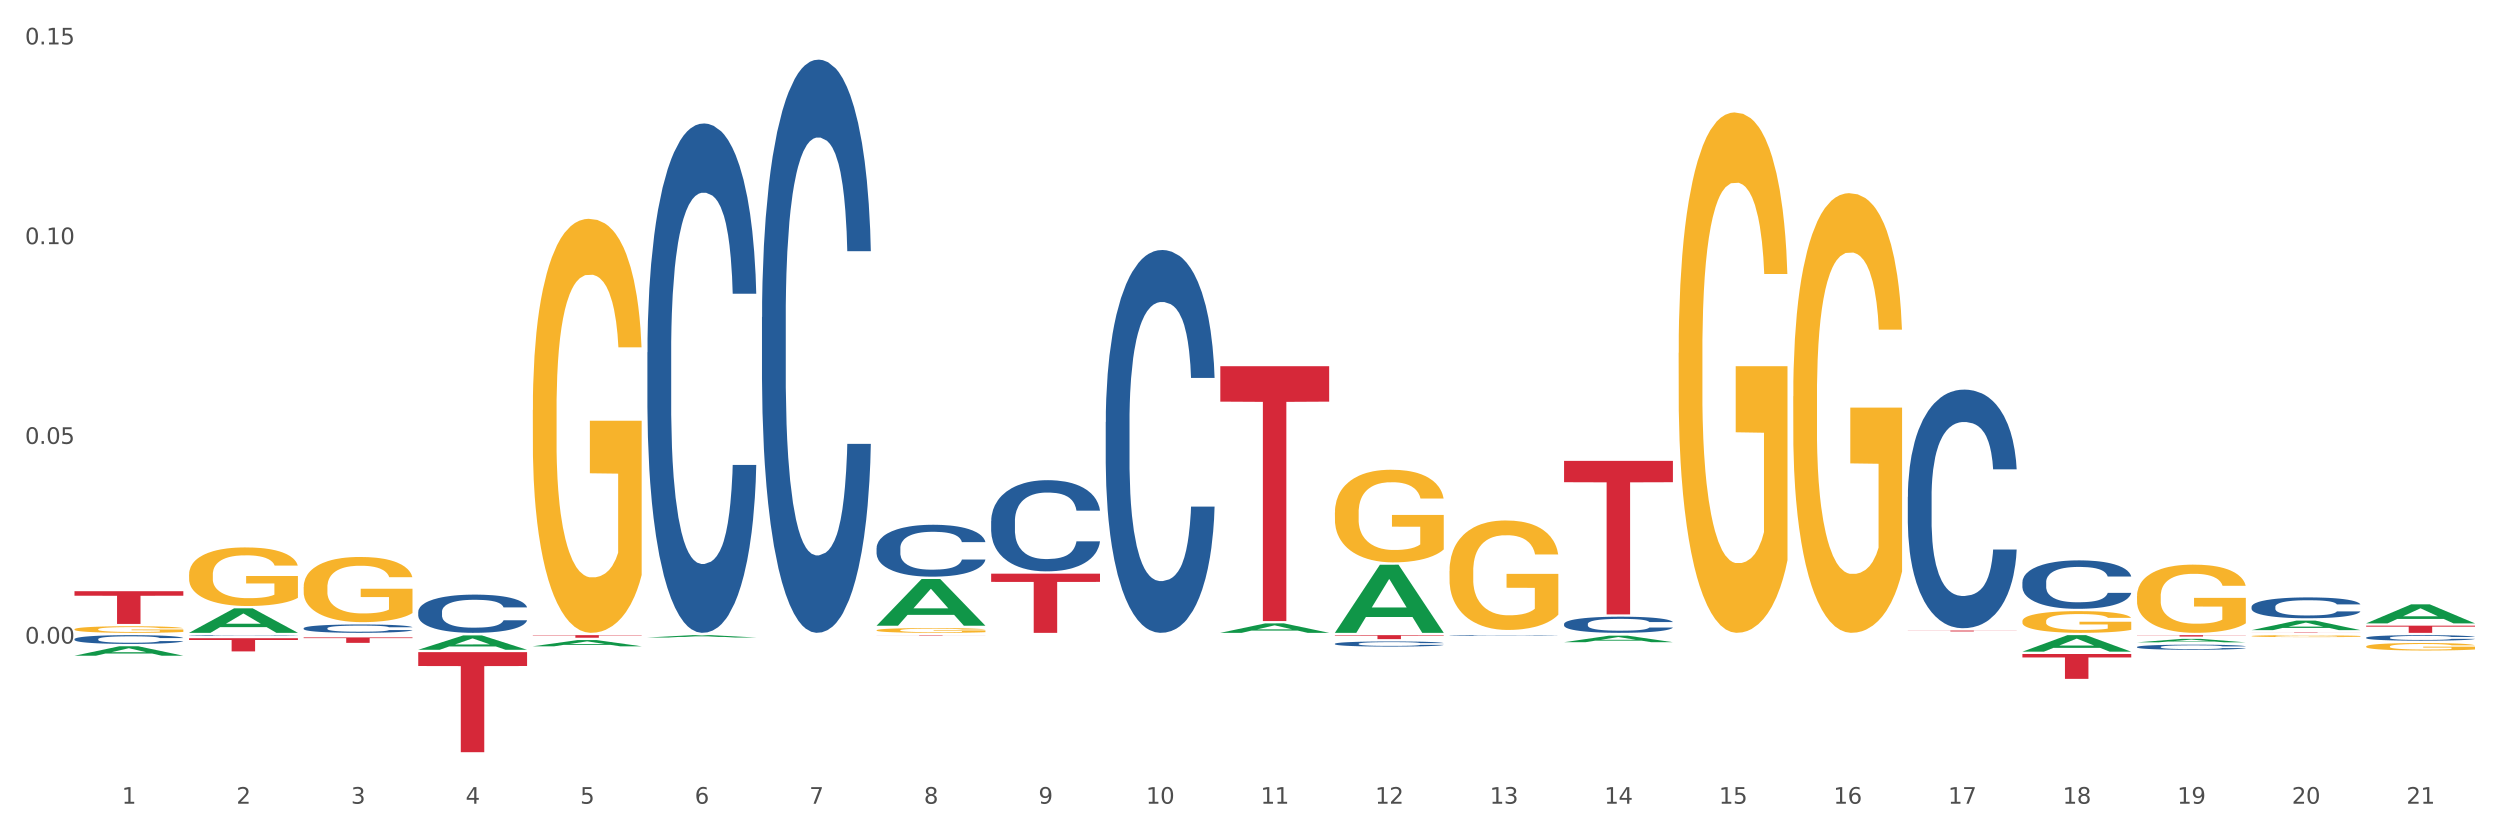 <?xml version="1.0" encoding="utf-8" standalone="no"?>
<!DOCTYPE svg PUBLIC "-//W3C//DTD SVG 1.1//EN"
  "http://www.w3.org/Graphics/SVG/1.1/DTD/svg11.dtd">
<svg xmlns:xlink="http://www.w3.org/1999/xlink" width="1080pt" height="360pt" viewBox="0 0 1080 360" xmlns="http://www.w3.org/2000/svg" version="1.1">
 <rect x="0" y="0" width="1080" height="360" fill="#333333" stroke="none"/>
 <defs>
  <style type="text/css">*{stroke-linejoin: round; stroke-linecap: butt}</style>
 </defs>
 <g id="figure_1">
  <g id="patch_1">
   <path d="M 0 360 
L 1080 360 
L 1080 0 
L 0 0 
z
" style="fill: #ffffff; stroke: #ffffff; stroke-linejoin: miter"/>
  </g>
  <g id="axes_1">
   <g id="matplotlib.axis_1">
    <g id="xtick_1">
     <g id="text_1">
      <!-- 1 -->
      <g style="fill: #4d4d4d" transform="translate(52.633 347.204) scale(0.096 -0.096)">
       <defs>
        <path id="DejaVuSans-31" d="M 794 531 
L 1825 531 
L 1825 4091 
L 703 3866 
L 703 4441 
L 1819 4666 
L 2450 4666 
L 2450 531 
L 3481 531 
L 3481 0 
L 794 0 
L 794 531 
z
" transform="scale(0.016)"/>
       </defs>
       <use xlink:href="#DejaVuSans-31"/>
      </g>
     </g>
    </g>
    <g id="xtick_2">
     <g id="text_2">
      <!-- 2 -->
      <g style="fill: #4d4d4d" transform="translate(102.133 347.204) scale(0.096 -0.096)">
       <defs>
        <path id="DejaVuSans-32" d="M 1228 531 
L 3431 531 
L 3431 0 
L 469 0 
L 469 531 
Q 828 903 1448 1529 
Q 2069 2156 2228 2338 
Q 2531 2678 2651 2914 
Q 2772 3150 2772 3378 
Q 2772 3750 2511 3984 
Q 2250 4219 1831 4219 
Q 1534 4219 1204 4116 
Q 875 4013 500 3803 
L 500 4441 
Q 881 4594 1212 4672 
Q 1544 4750 1819 4750 
Q 2544 4750 2975 4387 
Q 3406 4025 3406 3419 
Q 3406 3131 3298 2873 
Q 3191 2616 2906 2266 
Q 2828 2175 2409 1742 
Q 1991 1309 1228 531 
z
" transform="scale(0.016)"/>
       </defs>
       <use xlink:href="#DejaVuSans-32"/>
      </g>
     </g>
    </g>
    <g id="xtick_3">
     <g id="text_3">
      <!-- 3 -->
      <g style="fill: #4d4d4d" transform="translate(151.633 347.204) scale(0.096 -0.096)">
       <defs>
        <path id="DejaVuSans-33" d="M 2597 2516 
Q 3050 2419 3304 2112 
Q 3559 1806 3559 1356 
Q 3559 666 3084 287 
Q 2609 -91 1734 -91 
Q 1441 -91 1130 -33 
Q 819 25 488 141 
L 488 750 
Q 750 597 1062 519 
Q 1375 441 1716 441 
Q 2309 441 2620 675 
Q 2931 909 2931 1356 
Q 2931 1769 2642 2001 
Q 2353 2234 1838 2234 
L 1294 2234 
L 1294 2753 
L 1863 2753 
Q 2328 2753 2575 2939 
Q 2822 3125 2822 3475 
Q 2822 3834 2567 4026 
Q 2313 4219 1838 4219 
Q 1578 4219 1281 4162 
Q 984 4106 628 3988 
L 628 4550 
Q 988 4650 1302 4700 
Q 1616 4750 1894 4750 
Q 2613 4750 3031 4423 
Q 3450 4097 3450 3541 
Q 3450 3153 3228 2886 
Q 3006 2619 2597 2516 
z
" transform="scale(0.016)"/>
       </defs>
       <use xlink:href="#DejaVuSans-33"/>
      </g>
     </g>
    </g>
    <g id="xtick_4">
     <g id="text_4">
      <!-- 4 -->
      <g style="fill: #4d4d4d" transform="translate(201.133 347.204) scale(0.096 -0.096)">
       <defs>
        <path id="DejaVuSans-34" d="M 2419 4116 
L 825 1625 
L 2419 1625 
L 2419 4116 
z
M 2253 4666 
L 3047 4666 
L 3047 1625 
L 3713 1625 
L 3713 1100 
L 3047 1100 
L 3047 0 
L 2419 0 
L 2419 1100 
L 313 1100 
L 313 1709 
L 2253 4666 
z
" transform="scale(0.016)"/>
       </defs>
       <use xlink:href="#DejaVuSans-34"/>
      </g>
     </g>
    </g>
    <g id="xtick_5">
     <g id="text_5">
      <!-- 5 -->
      <g style="fill: #4d4d4d" transform="translate(250.633 347.204) scale(0.096 -0.096)">
       <defs>
        <path id="DejaVuSans-35" d="M 691 4666 
L 3169 4666 
L 3169 4134 
L 1269 4134 
L 1269 2991 
Q 1406 3038 1543 3061 
Q 1681 3084 1819 3084 
Q 2600 3084 3056 2656 
Q 3513 2228 3513 1497 
Q 3513 744 3044 326 
Q 2575 -91 1722 -91 
Q 1428 -91 1123 -41 
Q 819 9 494 109 
L 494 744 
Q 775 591 1075 516 
Q 1375 441 1709 441 
Q 2250 441 2565 725 
Q 2881 1009 2881 1497 
Q 2881 1984 2565 2268 
Q 2250 2553 1709 2553 
Q 1456 2553 1204 2497 
Q 953 2441 691 2322 
L 691 4666 
z
" transform="scale(0.016)"/>
       </defs>
       <use xlink:href="#DejaVuSans-35"/>
      </g>
     </g>
    </g>
    <g id="xtick_6">
     <g id="text_6">
      <!-- 6 -->
      <g style="fill: #4d4d4d" transform="translate(300.134 347.204) scale(0.096 -0.096)">
       <defs>
        <path id="DejaVuSans-36" d="M 2113 2584 
Q 1688 2584 1439 2293 
Q 1191 2003 1191 1497 
Q 1191 994 1439 701 
Q 1688 409 2113 409 
Q 2538 409 2786 701 
Q 3034 994 3034 1497 
Q 3034 2003 2786 2293 
Q 2538 2584 2113 2584 
z
M 3366 4563 
L 3366 3988 
Q 3128 4100 2886 4159 
Q 2644 4219 2406 4219 
Q 1781 4219 1451 3797 
Q 1122 3375 1075 2522 
Q 1259 2794 1537 2939 
Q 1816 3084 2150 3084 
Q 2853 3084 3261 2657 
Q 3669 2231 3669 1497 
Q 3669 778 3244 343 
Q 2819 -91 2113 -91 
Q 1303 -91 875 529 
Q 447 1150 447 2328 
Q 447 3434 972 4092 
Q 1497 4750 2381 4750 
Q 2619 4750 2861 4703 
Q 3103 4656 3366 4563 
z
" transform="scale(0.016)"/>
       </defs>
       <use xlink:href="#DejaVuSans-36"/>
      </g>
     </g>
    </g>
    <g id="xtick_7">
     <g id="text_7">
      <!-- 7 -->
      <g style="fill: #4d4d4d" transform="translate(349.634 347.204) scale(0.096 -0.096)">
       <defs>
        <path id="DejaVuSans-37" d="M 525 4666 
L 3525 4666 
L 3525 4397 
L 1831 0 
L 1172 0 
L 2766 4134 
L 525 4134 
L 525 4666 
z
" transform="scale(0.016)"/>
       </defs>
       <use xlink:href="#DejaVuSans-37"/>
      </g>
     </g>
    </g>
    <g id="xtick_8">
     <g id="text_8">
      <!-- 8 -->
      <g style="fill: #4d4d4d" transform="translate(399.134 347.204) scale(0.096 -0.096)">
       <defs>
        <path id="DejaVuSans-38" d="M 2034 2216 
Q 1584 2216 1326 1975 
Q 1069 1734 1069 1313 
Q 1069 891 1326 650 
Q 1584 409 2034 409 
Q 2484 409 2743 651 
Q 3003 894 3003 1313 
Q 3003 1734 2745 1975 
Q 2488 2216 2034 2216 
z
M 1403 2484 
Q 997 2584 770 2862 
Q 544 3141 544 3541 
Q 544 4100 942 4425 
Q 1341 4750 2034 4750 
Q 2731 4750 3128 4425 
Q 3525 4100 3525 3541 
Q 3525 3141 3298 2862 
Q 3072 2584 2669 2484 
Q 3125 2378 3379 2068 
Q 3634 1759 3634 1313 
Q 3634 634 3220 271 
Q 2806 -91 2034 -91 
Q 1263 -91 848 271 
Q 434 634 434 1313 
Q 434 1759 690 2068 
Q 947 2378 1403 2484 
z
M 1172 3481 
Q 1172 3119 1398 2916 
Q 1625 2713 2034 2713 
Q 2441 2713 2670 2916 
Q 2900 3119 2900 3481 
Q 2900 3844 2670 4047 
Q 2441 4250 2034 4250 
Q 1625 4250 1398 4047 
Q 1172 3844 1172 3481 
z
" transform="scale(0.016)"/>
       </defs>
       <use xlink:href="#DejaVuSans-38"/>
      </g>
     </g>
    </g>
    <g id="xtick_9">
     <g id="text_9">
      <!-- 9 -->
      <g style="fill: #4d4d4d" transform="translate(448.634 347.204) scale(0.096 -0.096)">
       <defs>
        <path id="DejaVuSans-39" d="M 703 97 
L 703 672 
Q 941 559 1184 500 
Q 1428 441 1663 441 
Q 2288 441 2617 861 
Q 2947 1281 2994 2138 
Q 2813 1869 2534 1725 
Q 2256 1581 1919 1581 
Q 1219 1581 811 2004 
Q 403 2428 403 3163 
Q 403 3881 828 4315 
Q 1253 4750 1959 4750 
Q 2769 4750 3195 4129 
Q 3622 3509 3622 2328 
Q 3622 1225 3098 567 
Q 2575 -91 1691 -91 
Q 1453 -91 1209 -44 
Q 966 3 703 97 
z
M 1959 2075 
Q 2384 2075 2632 2365 
Q 2881 2656 2881 3163 
Q 2881 3666 2632 3958 
Q 2384 4250 1959 4250 
Q 1534 4250 1286 3958 
Q 1038 3666 1038 3163 
Q 1038 2656 1286 2365 
Q 1534 2075 1959 2075 
z
" transform="scale(0.016)"/>
       </defs>
       <use xlink:href="#DejaVuSans-39"/>
      </g>
     </g>
    </g>
    <g id="xtick_10">
     <g id="text_10">
      <!-- 10 -->
      <g style="fill: #4d4d4d" transform="translate(495.079 347.204) scale(0.096 -0.096)">
       <defs>
        <path id="DejaVuSans-30" d="M 2034 4250 
Q 1547 4250 1301 3770 
Q 1056 3291 1056 2328 
Q 1056 1369 1301 889 
Q 1547 409 2034 409 
Q 2525 409 2770 889 
Q 3016 1369 3016 2328 
Q 3016 3291 2770 3770 
Q 2525 4250 2034 4250 
z
M 2034 4750 
Q 2819 4750 3233 4129 
Q 3647 3509 3647 2328 
Q 3647 1150 3233 529 
Q 2819 -91 2034 -91 
Q 1250 -91 836 529 
Q 422 1150 422 2328 
Q 422 3509 836 4129 
Q 1250 4750 2034 4750 
z
" transform="scale(0.016)"/>
       </defs>
       <use xlink:href="#DejaVuSans-31"/>
       <use xlink:href="#DejaVuSans-30" transform="translate(63.623 0)"/>
      </g>
     </g>
    </g>
    <g id="xtick_11">
     <g id="text_11">
      <!-- 11 -->
      <g style="fill: #4d4d4d" transform="translate(544.58 347.204) scale(0.096 -0.096)">
       <use xlink:href="#DejaVuSans-31"/>
       <use xlink:href="#DejaVuSans-31" transform="translate(63.623 0)"/>
      </g>
     </g>
    </g>
    <g id="xtick_12">
     <g id="text_12">
      <!-- 12 -->
      <g style="fill: #4d4d4d" transform="translate(594.08 347.204) scale(0.096 -0.096)">
       <use xlink:href="#DejaVuSans-31"/>
       <use xlink:href="#DejaVuSans-32" transform="translate(63.623 0)"/>
      </g>
     </g>
    </g>
    <g id="xtick_13">
     <g id="text_13">
      <!-- 13 -->
      <g style="fill: #4d4d4d" transform="translate(643.58 347.204) scale(0.096 -0.096)">
       <use xlink:href="#DejaVuSans-31"/>
       <use xlink:href="#DejaVuSans-33" transform="translate(63.623 0)"/>
      </g>
     </g>
    </g>
    <g id="xtick_14">
     <g id="text_14">
      <!-- 14 -->
      <g style="fill: #4d4d4d" transform="translate(693.08 347.204) scale(0.096 -0.096)">
       <use xlink:href="#DejaVuSans-31"/>
       <use xlink:href="#DejaVuSans-34" transform="translate(63.623 0)"/>
      </g>
     </g>
    </g>
    <g id="xtick_15">
     <g id="text_15">
      <!-- 15 -->
      <g style="fill: #4d4d4d" transform="translate(742.58 347.204) scale(0.096 -0.096)">
       <use xlink:href="#DejaVuSans-31"/>
       <use xlink:href="#DejaVuSans-35" transform="translate(63.623 0)"/>
      </g>
     </g>
    </g>
    <g id="xtick_16">
     <g id="text_16">
      <!-- 16 -->
      <g style="fill: #4d4d4d" transform="translate(792.08 347.204) scale(0.096 -0.096)">
       <use xlink:href="#DejaVuSans-31"/>
       <use xlink:href="#DejaVuSans-36" transform="translate(63.623 0)"/>
      </g>
     </g>
    </g>
    <g id="xtick_17">
     <g id="text_17">
      <!-- 17 -->
      <g style="fill: #4d4d4d" transform="translate(841.58 347.204) scale(0.096 -0.096)">
       <use xlink:href="#DejaVuSans-31"/>
       <use xlink:href="#DejaVuSans-37" transform="translate(63.623 0)"/>
      </g>
     </g>
    </g>
    <g id="xtick_18">
     <g id="text_18">
      <!-- 18 -->
      <g style="fill: #4d4d4d" transform="translate(891.08 347.204) scale(0.096 -0.096)">
       <use xlink:href="#DejaVuSans-31"/>
       <use xlink:href="#DejaVuSans-38" transform="translate(63.623 0)"/>
      </g>
     </g>
    </g>
    <g id="xtick_19">
     <g id="text_19">
      <!-- 19 -->
      <g style="fill: #4d4d4d" transform="translate(940.58 347.204) scale(0.096 -0.096)">
       <use xlink:href="#DejaVuSans-31"/>
       <use xlink:href="#DejaVuSans-39" transform="translate(63.623 0)"/>
      </g>
     </g>
    </g>
    <g id="xtick_20">
     <g id="text_20">
      <!-- 20 -->
      <g style="fill: #4d4d4d" transform="translate(990.08 347.204) scale(0.096 -0.096)">
       <use xlink:href="#DejaVuSans-32"/>
       <use xlink:href="#DejaVuSans-30" transform="translate(63.623 0)"/>
      </g>
     </g>
    </g>
    <g id="xtick_21">
     <g id="text_21">
      <!-- 21 -->
      <g style="fill: #4d4d4d" transform="translate(1039.58 347.204) scale(0.096 -0.096)">
       <use xlink:href="#DejaVuSans-32"/>
       <use xlink:href="#DejaVuSans-31" transform="translate(63.623 0)"/>
      </g>
     </g>
    </g>
    <g id="xtick_22"/>
    <g id="xtick_23"/>
    <g id="xtick_24"/>
    <g id="xtick_25"/>
    <g id="xtick_26"/>
    <g id="xtick_27"/>
    <g id="xtick_28"/>
    <g id="xtick_29"/>
    <g id="xtick_30"/>
    <g id="xtick_31"/>
    <g id="xtick_32"/>
    <g id="xtick_33"/>
    <g id="xtick_34"/>
    <g id="xtick_35"/>
    <g id="xtick_36"/>
    <g id="xtick_37"/>
    <g id="xtick_38"/>
    <g id="xtick_39"/>
    <g id="xtick_40"/>
    <g id="xtick_41"/>
   </g>
   <g id="matplotlib.axis_2">
    <g id="ytick_1">
     <g id="text_22">
      <!-- 0.00 -->
      <g style="fill: #4d4d4d" transform="translate(10.8 278.029) scale(0.096 -0.096)">
       <defs>
        <path id="DejaVuSans-2e" d="M 684 794 
L 1344 794 
L 1344 0 
L 684 0 
L 684 794 
z
" transform="scale(0.016)"/>
       </defs>
       <use xlink:href="#DejaVuSans-30"/>
       <use xlink:href="#DejaVuSans-2e" transform="translate(63.623 0)"/>
       <use xlink:href="#DejaVuSans-30" transform="translate(95.41 0)"/>
       <use xlink:href="#DejaVuSans-30" transform="translate(159.033 0)"/>
      </g>
     </g>
    </g>
    <g id="ytick_2">
     <g id="text_23">
      <!-- 0.05 -->
      <g style="fill: #4d4d4d" transform="translate(10.8 191.752) scale(0.096 -0.096)">
       <use xlink:href="#DejaVuSans-30"/>
       <use xlink:href="#DejaVuSans-2e" transform="translate(63.623 0)"/>
       <use xlink:href="#DejaVuSans-30" transform="translate(95.41 0)"/>
       <use xlink:href="#DejaVuSans-35" transform="translate(159.033 0)"/>
      </g>
     </g>
    </g>
    <g id="ytick_3">
     <g id="text_24">
      <!-- 0.10 -->
      <g style="fill: #4d4d4d" transform="translate(10.8 105.476) scale(0.096 -0.096)">
       <use xlink:href="#DejaVuSans-30"/>
       <use xlink:href="#DejaVuSans-2e" transform="translate(63.623 0)"/>
       <use xlink:href="#DejaVuSans-31" transform="translate(95.41 0)"/>
       <use xlink:href="#DejaVuSans-30" transform="translate(159.033 0)"/>
      </g>
     </g>
    </g>
    <g id="ytick_4">
     <g id="text_25">
      <!-- 0.15 -->
      <g style="fill: #4d4d4d" transform="translate(10.8 19.199) scale(0.096 -0.096)">
       <use xlink:href="#DejaVuSans-30"/>
       <use xlink:href="#DejaVuSans-2e" transform="translate(63.623 0)"/>
       <use xlink:href="#DejaVuSans-31" transform="translate(95.41 0)"/>
       <use xlink:href="#DejaVuSans-35" transform="translate(159.033 0)"/>
      </g>
     </g>
    </g>
    <g id="ytick_5"/>
    <g id="ytick_6"/>
    <g id="ytick_7"/>
    <g id="ytick_8"/>
   </g>
   <g id="PolyCollection_1">
    <path d="M 972.675 272.212 
L 972.723 272.208 
L 992.115 268.094 
L 1000.163 268.09 
L 1019.7 272.22 
L 1010.392 272.22 
L 1006.174 271.258 
L 986.152 271.258 
L 986.007 271.274 
L 981.935 272.22 
L 972.675 272.22 
L 972.675 272.212 
L 988.673 270.684 
L 1003.653 270.68 
L 996.236 268.97 
L 996.139 268.963 
L 996.042 268.974 
L 988.625 270.68 
L 988.673 270.684 
L 972.675 272.212 
z
" clip-path="url(#p46bdaf473b)" style="fill: #109648"/>
    <path d="M 1022.175 269.284 
L 1022.223 269.276 
L 1041.615 261.079 
L 1049.663 261.071 
L 1069.2 269.3 
L 1059.892 269.3 
L 1055.674 267.383 
L 1035.652 267.383 
L 1035.507 267.414 
L 1031.435 269.3 
L 1022.175 269.3 
L 1022.175 269.284 
L 1038.173 266.24 
L 1053.153 266.232 
L 1045.736 262.825 
L 1045.639 262.809 
L 1045.542 262.833 
L 1038.125 266.232 
L 1038.173 266.24 
L 1022.175 269.284 
z
" clip-path="url(#p46bdaf473b)" style="fill: #109648"/>
    <path d="M 230.175 177.176 
L 230.231 177.012 
L 230.231 171.132 
L 230.342 166.068 
L 230.897 153.817 
L 231.73 143.69 
L 232.34 138.299 
L 232.951 133.889 
L 233.673 129.478 
L 234.561 124.905 
L 236.171 118.207 
L 237.17 114.777 
L 238.392 111.184 
L 240.613 105.956 
L 242.223 103.016 
L 243.888 100.566 
L 246.609 97.626 
L 248.385 96.319 
L 250.273 95.339 
L 252.549 94.686 
L 254.27 94.522 
L 258.046 95.012 
L 261.266 96.482 
L 262.82 97.626 
L 264.819 99.586 
L 265.874 100.893 
L 267.595 103.506 
L 269.372 106.937 
L 270.593 109.877 
L 272.425 115.431 
L 273.813 120.984 
L 275.09 127.845 
L 275.756 132.582 
L 276.256 136.992 
L 276.7 142.056 
L 277.144 150.06 
L 267.151 150.06 
L 266.762 144.343 
L 266.152 138.953 
L 265.263 133.725 
L 264.486 130.458 
L 263.154 126.375 
L 261.932 123.761 
L 260.655 121.801 
L 259.101 120.168 
L 257.879 119.351 
L 256.158 118.698 
L 252.771 118.861 
L 250.495 120.168 
L 248.941 121.801 
L 247.941 123.271 
L 247.053 124.905 
L 246.054 127.192 
L 244.888 130.622 
L 244.055 133.725 
L 243.222 137.646 
L 242.556 141.566 
L 241.945 146.14 
L 241.445 151.04 
L 241.057 156.104 
L 240.724 162.311 
L 240.446 172.602 
L 240.446 194.98 
L 240.557 200.044 
L 240.835 206.741 
L 241.168 211.805 
L 241.723 217.849 
L 242.223 221.933 
L 243.167 227.813 
L 244.221 232.714 
L 245.054 235.817 
L 245.887 238.431 
L 247.331 242.024 
L 248.941 244.965 
L 250.329 246.761 
L 252.216 248.395 
L 253.493 249.048 
L 254.604 249.375 
L 257.324 249.375 
L 259.267 248.885 
L 261.432 247.741 
L 263.098 246.271 
L 264.486 244.474 
L 266.041 241.534 
L 267.04 238.757 
L 267.04 204.618 
L 254.826 204.455 
L 254.826 181.749 
L 277.2 181.749 
L 277.2 248.395 
L 276.256 251.825 
L 275.201 254.929 
L 274.091 257.706 
L 272.425 261.136 
L 270.427 264.403 
L 268.65 266.69 
L 266.762 268.65 
L 264.542 270.447 
L 261.655 272.08 
L 259.878 272.733 
L 257.657 273.224 
L 255.048 273.387 
L 252.771 273.06 
L 250.551 272.243 
L 248.219 270.773 
L 245.943 268.65 
L 244.221 266.526 
L 242.5 263.913 
L 240.668 260.482 
L 239.225 257.216 
L 238.114 254.275 
L 236.893 250.518 
L 235.56 245.618 
L 234.561 241.208 
L 233.673 236.634 
L 232.729 230.753 
L 232.063 225.69 
L 231.396 219.319 
L 231.008 214.582 
L 230.564 207.231 
L 230.231 196.941 
L 230.175 177.176 
z
" clip-path="url(#p46bdaf473b)" style="fill: #f7b32b"/>
    <path d="M 378.675 272.274 
L 378.731 272.272 
L 378.731 272.204 
L 378.842 272.145 
L 379.397 272.004 
L 380.23 271.887 
L 380.84 271.824 
L 381.451 271.773 
L 382.173 271.722 
L 383.061 271.669 
L 384.671 271.592 
L 385.67 271.552 
L 386.892 271.511 
L 389.113 271.45 
L 390.723 271.416 
L 392.388 271.388 
L 395.109 271.354 
L 396.885 271.339 
L 398.773 271.327 
L 401.049 271.32 
L 402.77 271.318 
L 406.546 271.323 
L 409.766 271.34 
L 411.32 271.354 
L 413.319 271.376 
L 414.374 271.392 
L 416.095 271.422 
L 417.872 271.461 
L 419.093 271.495 
L 420.925 271.56 
L 422.313 271.624 
L 423.59 271.703 
L 424.256 271.758 
L 424.756 271.809 
L 425.2 271.868 
L 425.644 271.96 
L 415.651 271.96 
L 415.262 271.894 
L 414.652 271.832 
L 413.763 271.771 
L 412.986 271.734 
L 411.654 271.686 
L 410.432 271.656 
L 409.155 271.633 
L 407.601 271.614 
L 406.379 271.605 
L 404.658 271.597 
L 401.271 271.599 
L 398.995 271.614 
L 397.441 271.633 
L 396.441 271.65 
L 395.553 271.669 
L 394.554 271.696 
L 393.388 271.735 
L 392.555 271.771 
L 391.722 271.817 
L 391.056 271.862 
L 390.445 271.915 
L 389.945 271.972 
L 389.557 272.03 
L 389.224 272.102 
L 388.946 272.221 
L 388.946 272.48 
L 389.057 272.538 
L 389.335 272.616 
L 389.668 272.674 
L 390.223 272.744 
L 390.723 272.792 
L 391.667 272.86 
L 392.721 272.916 
L 393.554 272.952 
L 394.387 272.982 
L 395.831 273.024 
L 397.441 273.058 
L 398.829 273.079 
L 400.716 273.098 
L 401.993 273.105 
L 403.104 273.109 
L 405.824 273.109 
L 407.767 273.103 
L 409.932 273.09 
L 411.598 273.073 
L 412.986 273.052 
L 414.541 273.018 
L 415.54 272.986 
L 415.54 272.591 
L 403.326 272.589 
L 403.326 272.327 
L 425.7 272.327 
L 425.7 273.098 
L 424.756 273.137 
L 423.701 273.173 
L 422.591 273.205 
L 420.925 273.245 
L 418.927 273.283 
L 417.15 273.309 
L 415.262 273.332 
L 413.042 273.353 
L 410.155 273.372 
L 408.378 273.379 
L 406.157 273.385 
L 403.548 273.387 
L 401.271 273.383 
L 399.051 273.374 
L 396.719 273.357 
L 394.443 273.332 
L 392.721 273.307 
L 391 273.277 
L 389.168 273.238 
L 387.725 273.2 
L 386.614 273.166 
L 385.393 273.122 
L 384.06 273.066 
L 383.061 273.015 
L 382.173 272.962 
L 381.229 272.894 
L 380.563 272.835 
L 379.896 272.761 
L 379.508 272.707 
L 379.064 272.622 
L 378.731 272.503 
L 378.675 272.274 
z
" clip-path="url(#p46bdaf473b)" style="fill: #f7b32b"/>
    <path d="M 180.675 280.702 
L 180.723 280.696 
L 200.115 274.491 
L 208.163 274.486 
L 227.7 280.714 
L 218.392 280.714 
L 214.174 279.264 
L 194.152 279.264 
L 194.007 279.287 
L 189.935 280.714 
L 180.675 280.714 
L 180.675 280.702 
L 196.673 278.398 
L 211.653 278.392 
L 204.236 275.813 
L 204.139 275.801 
L 204.042 275.819 
L 196.625 278.392 
L 196.673 278.398 
L 180.675 280.702 
z
" clip-path="url(#p46bdaf473b)" style="fill: #109648"/>
    <path d="M 230.175 279.2 
L 230.223 279.197 
L 249.615 276.5 
L 257.663 276.498 
L 277.2 279.205 
L 267.892 279.205 
L 263.674 278.574 
L 243.652 278.574 
L 243.507 278.585 
L 239.435 279.205 
L 230.175 279.205 
L 230.175 279.2 
L 246.173 278.198 
L 261.153 278.196 
L 253.736 277.075 
L 253.639 277.07 
L 253.542 277.077 
L 246.125 278.196 
L 246.173 278.198 
L 230.175 279.2 
z
" clip-path="url(#p46bdaf473b)" style="fill: #109648"/>
    <path d="M 279.675 275.402 
L 279.723 275.401 
L 299.115 274.382 
L 307.163 274.381 
L 326.7 275.404 
L 317.392 275.404 
L 313.174 275.166 
L 293.152 275.166 
L 293.007 275.169 
L 288.935 275.404 
L 279.675 275.404 
L 279.675 275.402 
L 295.673 275.023 
L 310.653 275.023 
L 303.236 274.599 
L 303.139 274.597 
L 303.042 274.6 
L 295.625 275.023 
L 295.673 275.023 
L 279.675 275.402 
z
" clip-path="url(#p46bdaf473b)" style="fill: #109648"/>
    <path d="M 378.675 270.285 
L 378.723 270.266 
L 398.115 250.14 
L 406.163 250.121 
L 425.7 270.323 
L 416.392 270.323 
L 412.174 265.619 
L 392.152 265.619 
L 392.007 265.695 
L 387.935 270.323 
L 378.675 270.323 
L 378.675 270.285 
L 394.673 262.812 
L 409.653 262.793 
L 402.236 254.427 
L 402.139 254.389 
L 402.042 254.446 
L 394.625 262.793 
L 394.673 262.812 
L 378.675 270.285 
z
" clip-path="url(#p46bdaf473b)" style="fill: #109648"/>
    <path d="M 576.675 274.381 
L 623.7 274.381 
L 623.7 274.621 
L 605.202 274.623 
L 605.202 276.108 
L 595.062 276.108 
L 595.062 274.623 
L 576.675 274.621 
L 576.675 274.383 
L 576.675 274.381 
z
" clip-path="url(#p46bdaf473b)" style="fill: #d62839"/>
    <path d="M 675.675 199.095 
L 722.7 199.095 
L 722.7 208.311 
L 704.202 208.373 
L 704.202 265.414 
L 694.062 265.414 
L 694.062 208.373 
L 675.675 208.311 
L 675.675 199.157 
L 675.675 199.095 
z
" clip-path="url(#p46bdaf473b)" style="fill: #d62839"/>
    <path d="M 824.175 272.39 
L 871.2 272.39 
L 871.2 272.446 
L 852.702 272.447 
L 852.702 272.796 
L 842.562 272.796 
L 842.562 272.447 
L 824.175 272.446 
L 824.175 272.39 
L 824.175 272.39 
z
" clip-path="url(#p46bdaf473b)" style="fill: #d62839"/>
    <path d="M 873.675 282.527 
L 920.7 282.527 
L 920.7 284.019 
L 902.202 284.029 
L 902.202 293.261 
L 892.062 293.261 
L 892.062 284.029 
L 873.675 284.019 
L 873.675 282.537 
L 873.675 282.527 
z
" clip-path="url(#p46bdaf473b)" style="fill: #d62839"/>
    <path d="M 923.175 274.381 
L 970.2 274.381 
L 970.2 274.466 
L 951.702 274.467 
L 951.702 274.992 
L 941.562 274.992 
L 941.562 274.467 
L 923.175 274.466 
L 923.175 274.382 
L 923.175 274.381 
z
" clip-path="url(#p46bdaf473b)" style="fill: #d62839"/>
    <path d="M 972.675 273.214 
L 1019.7 273.214 
L 1019.7 273.238 
L 1001.202 273.238 
L 1001.202 273.387 
L 991.062 273.387 
L 991.062 273.238 
L 972.675 273.238 
L 972.675 273.214 
L 972.675 273.214 
z
" clip-path="url(#p46bdaf473b)" style="fill: #d62839"/>
    <path d="M 1022.175 270.294 
L 1069.2 270.294 
L 1069.2 270.724 
L 1050.702 270.727 
L 1050.702 273.387 
L 1040.562 273.387 
L 1040.562 270.727 
L 1022.175 270.724 
L 1022.175 270.297 
L 1022.175 270.294 
z
" clip-path="url(#p46bdaf473b)" style="fill: #d62839"/>
    <path d="M 32.175 276.088 
L 32.231 276.084 
L 32.231 275.987 
L 32.397 275.855 
L 33.009 275.613 
L 33.787 275.429 
L 35.121 275.214 
L 35.844 275.124 
L 36.789 275.023 
L 38.734 274.86 
L 40.957 274.721 
L 42.514 274.645 
L 43.681 274.596 
L 46.294 274.51 
L 47.794 274.472 
L 49.351 274.44 
L 50.685 274.419 
L 52.908 274.395 
L 54.687 274.385 
L 56.744 274.381 
L 58.467 274.385 
L 60.746 274.399 
L 64.081 274.44 
L 65.359 274.465 
L 67.082 274.506 
L 68.861 274.562 
L 70.306 274.617 
L 71.974 274.697 
L 73.697 274.801 
L 75.365 274.933 
L 76.532 275.054 
L 77.477 275.182 
L 78.311 275.339 
L 78.922 275.508 
L 79.2 275.651 
L 69.028 275.651 
L 68.75 275.522 
L 68.194 275.384 
L 67.638 275.29 
L 67.027 275.214 
L 66.082 275.127 
L 65.248 275.071 
L 63.859 275.006 
L 62.58 274.964 
L 61.524 274.94 
L 60.245 274.919 
L 57.522 274.898 
L 55.576 274.898 
L 54.353 274.905 
L 52.853 274.922 
L 51.574 274.947 
L 50.073 274.988 
L 48.906 275.033 
L 47.739 275.092 
L 47.072 275.134 
L 46.071 275.21 
L 45.404 275.273 
L 44.515 275.38 
L 44.015 275.456 
L 43.125 275.654 
L 42.736 275.8 
L 42.569 275.9 
L 42.458 276.011 
L 42.458 276.552 
L 42.792 276.795 
L 43.07 276.899 
L 43.514 277.017 
L 44.348 277.17 
L 45.571 277.319 
L 46.849 277.426 
L 47.906 277.492 
L 48.906 277.541 
L 49.907 277.579 
L 51.13 277.614 
L 52.13 277.634 
L 53.631 277.655 
L 55.41 277.666 
L 56.799 277.666 
L 59.634 277.648 
L 60.913 277.631 
L 62.135 277.607 
L 63.469 277.569 
L 64.526 277.527 
L 65.137 277.496 
L 66.138 277.43 
L 66.916 277.36 
L 67.583 277.281 
L 68.027 277.211 
L 68.528 277.107 
L 68.917 276.989 
L 69.028 276.927 
L 79.2 276.927 
L 78.978 277.052 
L 78.589 277.173 
L 77.81 277.336 
L 77.199 277.43 
L 76.254 277.544 
L 75.253 277.641 
L 73.864 277.749 
L 72.585 277.829 
L 71.251 277.898 
L 69.806 277.96 
L 67.194 278.047 
L 66.249 278.071 
L 64.248 278.113 
L 62.691 278.137 
L 60.412 278.162 
L 58.078 278.175 
L 55.632 278.179 
L 53.464 278.172 
L 51.074 278.151 
L 49.573 278.13 
L 47.906 278.099 
L 45.96 278.051 
L 44.126 277.992 
L 42.403 277.922 
L 40.791 277.843 
L 39.29 277.752 
L 37.344 277.603 
L 35.899 277.458 
L 34.843 277.322 
L 34.12 277.208 
L 33.398 277.062 
L 33.009 276.962 
L 32.397 276.719 
L 32.175 276.493 
L 32.175 276.088 
z
" clip-path="url(#p46bdaf473b)" style="fill: #255c99"/>
    <path d="M 873.675 251.483 
L 873.731 251.464 
L 873.731 250.928 
L 873.897 250.201 
L 874.509 248.862 
L 875.287 247.849 
L 876.621 246.663 
L 877.344 246.166 
L 878.289 245.611 
L 880.234 244.712 
L 882.457 243.947 
L 884.014 243.526 
L 885.181 243.258 
L 887.794 242.78 
L 889.294 242.57 
L 890.851 242.398 
L 892.185 242.283 
L 894.408 242.149 
L 896.187 242.092 
L 898.244 242.072 
L 899.967 242.092 
L 902.246 242.168 
L 905.581 242.398 
L 906.859 242.531 
L 908.582 242.761 
L 910.361 243.067 
L 911.806 243.373 
L 913.474 243.813 
L 915.197 244.387 
L 916.865 245.114 
L 918.032 245.783 
L 918.977 246.491 
L 919.811 247.351 
L 920.422 248.289 
L 920.7 249.073 
L 910.528 249.073 
L 910.25 248.365 
L 909.694 247.6 
L 909.138 247.084 
L 908.527 246.663 
L 907.582 246.185 
L 906.748 245.879 
L 905.359 245.515 
L 904.08 245.286 
L 903.024 245.152 
L 901.745 245.037 
L 899.022 244.922 
L 897.076 244.922 
L 895.853 244.961 
L 894.353 245.056 
L 893.074 245.19 
L 891.573 245.42 
L 890.406 245.668 
L 889.239 245.993 
L 888.572 246.223 
L 887.571 246.644 
L 886.904 246.988 
L 886.015 247.581 
L 885.515 248.002 
L 884.625 249.092 
L 884.236 249.895 
L 884.069 250.45 
L 883.958 251.062 
L 883.958 254.046 
L 884.292 255.385 
L 884.57 255.958 
L 885.014 256.609 
L 885.848 257.45 
L 887.071 258.273 
L 888.349 258.866 
L 889.406 259.229 
L 890.406 259.497 
L 891.407 259.707 
L 892.63 259.899 
L 893.63 260.013 
L 895.131 260.128 
L 896.91 260.185 
L 898.299 260.185 
L 901.134 260.09 
L 902.413 259.994 
L 903.635 259.86 
L 904.969 259.65 
L 906.026 259.42 
L 906.637 259.248 
L 907.638 258.885 
L 908.416 258.502 
L 909.083 258.062 
L 909.527 257.68 
L 910.028 257.106 
L 910.417 256.456 
L 910.528 256.111 
L 920.7 256.111 
L 920.478 256.8 
L 920.089 257.469 
L 919.31 258.368 
L 918.699 258.885 
L 917.754 259.516 
L 916.753 260.052 
L 915.364 260.644 
L 914.085 261.084 
L 912.751 261.467 
L 911.306 261.811 
L 908.694 262.289 
L 907.749 262.423 
L 905.748 262.653 
L 904.191 262.787 
L 901.912 262.921 
L 899.578 262.997 
L 897.132 263.016 
L 894.964 262.978 
L 892.574 262.863 
L 891.073 262.748 
L 889.406 262.576 
L 887.46 262.308 
L 885.626 261.983 
L 883.903 261.601 
L 882.291 261.161 
L 880.79 260.664 
L 878.844 259.841 
L 877.399 259.038 
L 876.343 258.292 
L 875.62 257.661 
L 874.898 256.857 
L 874.509 256.303 
L 873.897 254.964 
L 873.675 253.721 
L 873.675 251.483 
z
" clip-path="url(#p46bdaf473b)" style="fill: #255c99"/>
    <path d="M 923.175 279.484 
L 923.231 279.482 
L 923.231 279.426 
L 923.397 279.349 
L 924.009 279.207 
L 924.787 279.1 
L 926.121 278.975 
L 926.844 278.923 
L 927.789 278.864 
L 929.734 278.769 
L 931.957 278.688 
L 933.514 278.644 
L 934.681 278.616 
L 937.294 278.565 
L 938.794 278.543 
L 940.351 278.525 
L 941.685 278.513 
L 943.908 278.498 
L 945.687 278.492 
L 947.744 278.49 
L 949.467 278.492 
L 951.746 278.5 
L 955.081 278.525 
L 956.359 278.539 
L 958.082 278.563 
L 959.861 278.595 
L 961.306 278.628 
L 962.974 278.674 
L 964.697 278.735 
L 966.365 278.812 
L 967.532 278.882 
L 968.477 278.957 
L 969.311 279.048 
L 969.922 279.147 
L 970.2 279.23 
L 960.028 279.23 
L 959.75 279.155 
L 959.194 279.074 
L 958.638 279.02 
L 958.027 278.975 
L 957.082 278.925 
L 956.248 278.892 
L 954.859 278.854 
L 953.58 278.83 
L 952.524 278.816 
L 951.245 278.803 
L 948.522 278.791 
L 946.576 278.791 
L 945.353 278.795 
L 943.853 278.805 
L 942.574 278.82 
L 941.073 278.844 
L 939.906 278.87 
L 938.739 278.904 
L 938.072 278.929 
L 937.071 278.973 
L 936.404 279.01 
L 935.515 279.072 
L 935.015 279.117 
L 934.125 279.232 
L 933.736 279.317 
L 933.569 279.375 
L 933.458 279.44 
L 933.458 279.755 
L 933.792 279.896 
L 934.07 279.957 
L 934.514 280.026 
L 935.348 280.114 
L 936.571 280.201 
L 937.849 280.264 
L 938.906 280.302 
L 939.906 280.331 
L 940.907 280.353 
L 942.13 280.373 
L 943.13 280.385 
L 944.631 280.397 
L 946.41 280.403 
L 947.799 280.403 
L 950.634 280.393 
L 951.913 280.383 
L 953.135 280.369 
L 954.469 280.347 
L 955.526 280.322 
L 956.137 280.304 
L 957.138 280.266 
L 957.916 280.226 
L 958.583 280.179 
L 959.027 280.139 
L 959.528 280.078 
L 959.917 280.009 
L 960.028 279.973 
L 970.2 279.973 
L 969.978 280.046 
L 969.589 280.116 
L 968.81 280.211 
L 968.199 280.266 
L 967.254 280.333 
L 966.253 280.389 
L 964.864 280.452 
L 963.585 280.498 
L 962.251 280.539 
L 960.806 280.575 
L 958.194 280.625 
L 957.249 280.64 
L 955.248 280.664 
L 953.691 280.678 
L 951.412 280.692 
L 949.078 280.7 
L 946.632 280.702 
L 944.464 280.698 
L 942.074 280.686 
L 940.573 280.674 
L 938.906 280.656 
L 936.96 280.627 
L 935.126 280.593 
L 933.403 280.553 
L 931.791 280.506 
L 930.29 280.454 
L 928.344 280.367 
L 926.899 280.282 
L 925.843 280.203 
L 925.12 280.137 
L 924.398 280.052 
L 924.009 279.993 
L 923.397 279.852 
L 923.175 279.721 
L 923.175 279.484 
z
" clip-path="url(#p46bdaf473b)" style="fill: #255c99"/>
    <path d="M 972.675 262.131 
L 972.731 262.123 
L 972.731 261.892 
L 972.897 261.579 
L 973.509 261.003 
L 974.287 260.566 
L 975.621 260.056 
L 976.344 259.842 
L 977.289 259.603 
L 979.234 259.216 
L 981.457 258.887 
L 983.014 258.706 
L 984.181 258.59 
L 986.794 258.385 
L 988.294 258.294 
L 989.851 258.22 
L 991.185 258.17 
L 993.408 258.113 
L 995.187 258.088 
L 997.244 258.08 
L 998.967 258.088 
L 1001.246 258.121 
L 1004.581 258.22 
L 1005.859 258.277 
L 1007.582 258.376 
L 1009.361 258.508 
L 1010.806 258.64 
L 1012.474 258.829 
L 1014.197 259.076 
L 1015.865 259.389 
L 1017.032 259.677 
L 1017.977 259.982 
L 1018.811 260.352 
L 1019.422 260.756 
L 1019.7 261.093 
L 1009.528 261.093 
L 1009.25 260.789 
L 1008.694 260.459 
L 1008.138 260.237 
L 1007.527 260.056 
L 1006.582 259.85 
L 1005.748 259.718 
L 1004.359 259.562 
L 1003.08 259.463 
L 1002.024 259.405 
L 1000.745 259.356 
L 998.022 259.307 
L 996.076 259.307 
L 994.853 259.323 
L 993.353 259.364 
L 992.074 259.422 
L 990.573 259.521 
L 989.406 259.628 
L 988.239 259.768 
L 987.572 259.867 
L 986.571 260.048 
L 985.904 260.196 
L 985.015 260.451 
L 984.515 260.632 
L 983.625 261.102 
L 983.236 261.447 
L 983.069 261.686 
L 982.958 261.95 
L 982.958 263.234 
L 983.292 263.81 
L 983.57 264.057 
L 984.014 264.337 
L 984.848 264.7 
L 986.071 265.054 
L 987.349 265.309 
L 988.406 265.465 
L 989.406 265.581 
L 990.407 265.671 
L 991.63 265.754 
L 992.63 265.803 
L 994.131 265.852 
L 995.91 265.877 
L 997.299 265.877 
L 1000.134 265.836 
L 1001.413 265.795 
L 1002.635 265.737 
L 1003.969 265.646 
L 1005.026 265.548 
L 1005.637 265.474 
L 1006.638 265.317 
L 1007.416 265.152 
L 1008.083 264.963 
L 1008.527 264.798 
L 1009.028 264.551 
L 1009.417 264.271 
L 1009.528 264.123 
L 1019.7 264.123 
L 1019.478 264.42 
L 1019.089 264.708 
L 1018.31 265.095 
L 1017.699 265.317 
L 1016.754 265.589 
L 1015.753 265.819 
L 1014.364 266.075 
L 1013.085 266.264 
L 1011.751 266.429 
L 1010.306 266.577 
L 1007.694 266.783 
L 1006.749 266.84 
L 1004.748 266.939 
L 1003.191 266.997 
L 1000.912 267.054 
L 998.578 267.087 
L 996.132 267.096 
L 993.964 267.079 
L 991.574 267.03 
L 990.073 266.98 
L 988.406 266.906 
L 986.46 266.791 
L 984.626 266.651 
L 982.903 266.486 
L 981.291 266.297 
L 979.79 266.083 
L 977.844 265.729 
L 976.399 265.383 
L 975.343 265.062 
L 974.62 264.79 
L 973.898 264.444 
L 973.509 264.206 
L 972.897 263.629 
L 972.675 263.094 
L 972.675 262.131 
z
" clip-path="url(#p46bdaf473b)" style="fill: #255c99"/>
    <path d="M 1022.175 275.461 
L 1022.231 275.458 
L 1022.231 275.397 
L 1022.397 275.314 
L 1023.009 275.16 
L 1023.787 275.044 
L 1025.121 274.908 
L 1025.844 274.851 
L 1026.789 274.787 
L 1028.734 274.684 
L 1030.957 274.596 
L 1032.514 274.548 
L 1033.681 274.517 
L 1036.294 274.462 
L 1037.794 274.438 
L 1039.351 274.419 
L 1040.685 274.405 
L 1042.908 274.39 
L 1044.687 274.384 
L 1046.744 274.381 
L 1048.467 274.384 
L 1050.746 274.392 
L 1054.081 274.419 
L 1055.359 274.434 
L 1057.082 274.46 
L 1058.861 274.495 
L 1060.306 274.53 
L 1061.974 274.581 
L 1063.697 274.647 
L 1065.365 274.73 
L 1066.532 274.807 
L 1067.477 274.888 
L 1068.311 274.987 
L 1068.922 275.094 
L 1069.2 275.184 
L 1059.028 275.184 
L 1058.75 275.103 
L 1058.194 275.015 
L 1057.638 274.956 
L 1057.027 274.908 
L 1056.082 274.853 
L 1055.248 274.818 
L 1053.859 274.776 
L 1052.58 274.75 
L 1051.524 274.734 
L 1050.245 274.721 
L 1047.522 274.708 
L 1045.576 274.708 
L 1044.353 274.713 
L 1042.853 274.724 
L 1041.574 274.739 
L 1040.073 274.765 
L 1038.906 274.794 
L 1037.739 274.831 
L 1037.072 274.857 
L 1036.071 274.906 
L 1035.404 274.945 
L 1034.515 275.013 
L 1034.015 275.061 
L 1033.125 275.186 
L 1032.736 275.278 
L 1032.569 275.342 
L 1032.458 275.412 
L 1032.458 275.754 
L 1032.792 275.908 
L 1033.07 275.974 
L 1033.514 276.048 
L 1034.348 276.145 
L 1035.571 276.239 
L 1036.849 276.307 
L 1037.906 276.349 
L 1038.906 276.38 
L 1039.907 276.404 
L 1041.13 276.426 
L 1042.13 276.439 
L 1043.631 276.452 
L 1045.41 276.459 
L 1046.799 276.459 
L 1049.634 276.448 
L 1050.912 276.437 
L 1052.135 276.421 
L 1053.469 276.397 
L 1054.526 276.371 
L 1055.137 276.351 
L 1056.138 276.309 
L 1056.916 276.266 
L 1057.583 276.215 
L 1058.027 276.171 
L 1058.528 276.105 
L 1058.917 276.031 
L 1059.028 275.991 
L 1069.2 275.991 
L 1068.978 276.07 
L 1068.589 276.147 
L 1067.81 276.25 
L 1067.199 276.309 
L 1066.254 276.382 
L 1065.253 276.443 
L 1063.864 276.511 
L 1062.585 276.562 
L 1061.251 276.605 
L 1059.806 276.645 
L 1057.194 276.7 
L 1056.249 276.715 
L 1054.248 276.741 
L 1052.691 276.757 
L 1050.412 276.772 
L 1048.078 276.781 
L 1045.632 276.783 
L 1043.464 276.779 
L 1041.074 276.766 
L 1039.573 276.752 
L 1037.906 276.733 
L 1035.96 276.702 
L 1034.126 276.665 
L 1032.403 276.621 
L 1030.791 276.57 
L 1029.29 276.513 
L 1027.344 276.419 
L 1025.899 276.327 
L 1024.843 276.241 
L 1024.12 276.169 
L 1023.398 276.077 
L 1023.009 276.013 
L 1022.397 275.86 
L 1022.175 275.717 
L 1022.175 275.461 
z
" clip-path="url(#p46bdaf473b)" style="fill: #255c99"/>
    <path d="M 576.675 278.1 
L 576.731 278.098 
L 576.731 278.042 
L 576.897 277.964 
L 577.509 277.822 
L 578.287 277.715 
L 579.621 277.589 
L 580.344 277.536 
L 581.289 277.477 
L 583.234 277.382 
L 585.457 277.301 
L 587.014 277.256 
L 588.181 277.228 
L 590.794 277.177 
L 592.294 277.155 
L 593.851 277.136 
L 595.185 277.124 
L 597.408 277.11 
L 599.187 277.104 
L 601.244 277.102 
L 602.967 277.104 
L 605.246 277.112 
L 608.581 277.136 
L 609.859 277.151 
L 611.582 277.175 
L 613.361 277.208 
L 614.806 277.24 
L 616.474 277.287 
L 618.197 277.348 
L 619.865 277.425 
L 621.032 277.496 
L 621.977 277.571 
L 622.811 277.662 
L 623.422 277.762 
L 623.7 277.845 
L 613.528 277.845 
L 613.25 277.77 
L 612.694 277.688 
L 612.138 277.634 
L 611.527 277.589 
L 610.582 277.538 
L 609.748 277.506 
L 608.359 277.467 
L 607.08 277.443 
L 606.024 277.429 
L 604.745 277.417 
L 602.022 277.404 
L 600.076 277.404 
L 598.853 277.408 
L 597.353 277.419 
L 596.074 277.433 
L 594.573 277.457 
L 593.406 277.484 
L 592.239 277.518 
L 591.572 277.542 
L 590.571 277.587 
L 589.904 277.624 
L 589.015 277.686 
L 588.515 277.731 
L 587.625 277.847 
L 587.236 277.932 
L 587.069 277.991 
L 586.958 278.056 
L 586.958 278.372 
L 587.292 278.514 
L 587.57 278.575 
L 588.014 278.644 
L 588.848 278.734 
L 590.071 278.821 
L 591.349 278.884 
L 592.406 278.922 
L 593.406 278.951 
L 594.407 278.973 
L 595.63 278.993 
L 596.63 279.005 
L 598.131 279.018 
L 599.91 279.024 
L 601.299 279.024 
L 604.134 279.014 
L 605.413 279.003 
L 606.635 278.989 
L 607.969 278.967 
L 609.026 278.943 
L 609.637 278.924 
L 610.638 278.886 
L 611.416 278.845 
L 612.083 278.798 
L 612.527 278.758 
L 613.028 278.697 
L 613.417 278.628 
L 613.528 278.591 
L 623.7 278.591 
L 623.478 278.665 
L 623.089 278.736 
L 622.31 278.831 
L 621.699 278.886 
L 620.754 278.953 
L 619.753 279.01 
L 618.364 279.072 
L 617.085 279.119 
L 615.751 279.16 
L 614.306 279.196 
L 611.694 279.247 
L 610.749 279.261 
L 608.748 279.285 
L 607.191 279.3 
L 604.912 279.314 
L 602.578 279.322 
L 600.132 279.324 
L 597.964 279.32 
L 595.574 279.308 
L 594.073 279.296 
L 592.406 279.277 
L 590.46 279.249 
L 588.626 279.214 
L 586.903 279.174 
L 585.291 279.127 
L 583.79 279.074 
L 581.844 278.987 
L 580.399 278.902 
L 579.343 278.823 
L 578.62 278.756 
L 577.898 278.671 
L 577.509 278.612 
L 576.897 278.47 
L 576.675 278.338 
L 576.675 278.1 
z
" clip-path="url(#p46bdaf473b)" style="fill: #255c99"/>
    <path d="M 626.175 274.529 
L 626.231 274.529 
L 626.231 274.52 
L 626.397 274.509 
L 627.009 274.488 
L 627.787 274.472 
L 629.121 274.453 
L 629.844 274.446 
L 630.789 274.437 
L 632.734 274.423 
L 634.957 274.411 
L 636.514 274.404 
L 637.681 274.4 
L 640.294 274.392 
L 641.794 274.389 
L 643.351 274.386 
L 644.685 274.385 
L 646.908 274.383 
L 648.687 274.382 
L 650.744 274.381 
L 652.467 274.382 
L 654.746 274.383 
L 658.081 274.386 
L 659.359 274.389 
L 661.082 274.392 
L 662.861 274.397 
L 664.306 274.402 
L 665.974 274.409 
L 667.697 274.418 
L 669.365 274.429 
L 670.532 274.44 
L 671.477 274.451 
L 672.311 274.464 
L 672.922 274.479 
L 673.2 274.491 
L 663.028 274.491 
L 662.75 274.48 
L 662.194 274.468 
L 661.638 274.46 
L 661.027 274.453 
L 660.082 274.446 
L 659.248 274.441 
L 657.859 274.435 
L 656.58 274.432 
L 655.524 274.43 
L 654.245 274.428 
L 651.522 274.426 
L 649.576 274.426 
L 648.353 274.427 
L 646.853 274.428 
L 645.574 274.43 
L 644.073 274.434 
L 642.906 274.438 
L 641.739 274.443 
L 641.072 274.447 
L 640.071 274.453 
L 639.404 274.459 
L 638.515 274.468 
L 638.015 274.474 
L 637.125 274.492 
L 636.736 274.504 
L 636.569 274.513 
L 636.458 274.523 
L 636.458 274.569 
L 636.792 274.59 
L 637.07 274.599 
L 637.514 274.61 
L 638.348 274.623 
L 639.571 274.636 
L 640.849 274.645 
L 641.906 274.651 
L 642.906 274.655 
L 643.907 274.658 
L 645.13 274.661 
L 646.13 274.663 
L 647.631 274.665 
L 649.41 274.666 
L 650.799 274.666 
L 653.634 274.664 
L 654.913 274.663 
L 656.135 274.661 
L 657.469 274.657 
L 658.526 274.654 
L 659.137 274.651 
L 660.138 274.645 
L 660.916 274.639 
L 661.583 274.632 
L 662.027 274.626 
L 662.528 274.617 
L 662.917 274.607 
L 663.028 274.602 
L 673.2 274.602 
L 672.978 274.613 
L 672.589 274.623 
L 671.81 274.637 
L 671.199 274.645 
L 670.254 274.655 
L 669.253 274.664 
L 667.864 274.673 
L 666.585 274.68 
L 665.251 274.686 
L 663.806 274.691 
L 661.194 274.699 
L 660.249 274.701 
L 658.248 274.705 
L 656.691 274.707 
L 654.412 274.709 
L 652.078 274.71 
L 649.632 274.71 
L 647.464 274.71 
L 645.074 274.708 
L 643.573 274.706 
L 641.906 274.703 
L 639.96 274.699 
L 638.126 274.694 
L 636.403 274.688 
L 634.791 274.681 
L 633.29 274.673 
L 631.344 274.66 
L 629.899 274.648 
L 628.843 274.636 
L 628.12 274.626 
L 627.398 274.614 
L 627.009 274.605 
L 626.397 274.584 
L 626.175 274.564 
L 626.175 274.529 
z
" clip-path="url(#p46bdaf473b)" style="fill: #255c99"/>
    <path d="M 675.675 269.544 
L 675.731 269.538 
L 675.731 269.359 
L 675.897 269.117 
L 676.509 268.671 
L 677.287 268.333 
L 678.621 267.938 
L 679.344 267.772 
L 680.289 267.587 
L 682.234 267.288 
L 684.457 267.033 
L 686.014 266.893 
L 687.181 266.804 
L 689.794 266.644 
L 691.294 266.574 
L 692.851 266.517 
L 694.185 266.479 
L 696.408 266.434 
L 698.187 266.415 
L 700.244 266.408 
L 701.967 266.415 
L 704.246 266.44 
L 707.581 266.517 
L 708.859 266.561 
L 710.582 266.638 
L 712.361 266.74 
L 713.806 266.842 
L 715.474 266.988 
L 717.197 267.18 
L 718.865 267.422 
L 720.032 267.645 
L 720.977 267.881 
L 721.811 268.167 
L 722.422 268.48 
L 722.7 268.741 
L 712.528 268.741 
L 712.25 268.505 
L 711.694 268.25 
L 711.138 268.078 
L 710.527 267.938 
L 709.582 267.779 
L 708.748 267.677 
L 707.359 267.556 
L 706.08 267.479 
L 705.024 267.434 
L 703.745 267.396 
L 701.022 267.358 
L 699.076 267.358 
L 697.853 267.371 
L 696.353 267.403 
L 695.074 267.447 
L 693.573 267.524 
L 692.406 267.607 
L 691.239 267.715 
L 690.572 267.791 
L 689.571 267.932 
L 688.904 268.046 
L 688.015 268.244 
L 687.515 268.384 
L 686.625 268.747 
L 686.236 269.015 
L 686.069 269.2 
L 685.958 269.404 
L 685.958 270.398 
L 686.292 270.844 
L 686.57 271.035 
L 687.014 271.252 
L 687.848 271.532 
L 689.071 271.806 
L 690.349 272.004 
L 691.406 272.125 
L 692.406 272.214 
L 693.407 272.284 
L 694.63 272.348 
L 695.63 272.386 
L 697.131 272.425 
L 698.91 272.444 
L 700.299 272.444 
L 703.134 272.412 
L 704.413 272.38 
L 705.635 272.335 
L 706.969 272.265 
L 708.026 272.189 
L 708.637 272.131 
L 709.638 272.01 
L 710.416 271.883 
L 711.083 271.736 
L 711.527 271.609 
L 712.028 271.418 
L 712.417 271.201 
L 712.528 271.086 
L 722.7 271.086 
L 722.478 271.316 
L 722.089 271.539 
L 721.31 271.838 
L 720.699 272.01 
L 719.754 272.221 
L 718.753 272.399 
L 717.364 272.597 
L 716.085 272.743 
L 714.751 272.871 
L 713.306 272.985 
L 710.694 273.145 
L 709.749 273.189 
L 707.748 273.266 
L 706.191 273.31 
L 703.912 273.355 
L 701.578 273.38 
L 699.132 273.387 
L 696.964 273.374 
L 694.574 273.336 
L 693.073 273.298 
L 691.406 273.24 
L 689.46 273.151 
L 687.626 273.043 
L 685.903 272.915 
L 684.291 272.769 
L 682.79 272.603 
L 680.844 272.329 
L 679.399 272.061 
L 678.343 271.813 
L 677.62 271.602 
L 676.898 271.335 
L 676.509 271.15 
L 675.897 270.704 
L 675.675 270.29 
L 675.675 269.544 
z
" clip-path="url(#p46bdaf473b)" style="fill: #255c99"/>
    <path d="M 824.175 214.626 
L 824.231 214.532 
L 824.231 211.895 
L 824.397 208.318 
L 825.009 201.728 
L 825.787 196.738 
L 827.121 190.901 
L 827.844 188.453 
L 828.789 185.723 
L 830.734 181.298 
L 832.957 177.532 
L 834.514 175.461 
L 835.681 174.143 
L 838.294 171.79 
L 839.794 170.754 
L 841.351 169.907 
L 842.685 169.342 
L 844.908 168.683 
L 846.687 168.4 
L 848.744 168.306 
L 850.467 168.4 
L 852.746 168.777 
L 856.081 169.907 
L 857.359 170.566 
L 859.082 171.695 
L 860.861 173.202 
L 862.306 174.708 
L 863.974 176.873 
L 865.697 179.698 
L 867.365 183.275 
L 868.532 186.57 
L 869.477 190.054 
L 870.311 194.29 
L 870.922 198.903 
L 871.2 202.763 
L 861.028 202.763 
L 860.75 199.28 
L 860.194 195.514 
L 859.638 192.972 
L 859.027 190.901 
L 858.082 188.547 
L 857.248 187.041 
L 855.859 185.252 
L 854.58 184.123 
L 853.524 183.464 
L 852.245 182.899 
L 849.522 182.334 
L 847.576 182.334 
L 846.353 182.522 
L 844.853 182.993 
L 843.574 183.652 
L 842.073 184.782 
L 840.906 186.005 
L 839.739 187.606 
L 839.072 188.736 
L 838.071 190.807 
L 837.404 192.501 
L 836.515 195.42 
L 836.015 197.491 
L 835.125 202.857 
L 834.736 206.812 
L 834.569 209.542 
L 834.458 212.554 
L 834.458 227.241 
L 834.792 233.831 
L 835.07 236.656 
L 835.514 239.857 
L 836.348 243.999 
L 837.571 248.047 
L 838.849 250.966 
L 839.906 252.755 
L 840.906 254.073 
L 841.907 255.108 
L 843.13 256.05 
L 844.13 256.615 
L 845.631 257.179 
L 847.41 257.462 
L 848.799 257.462 
L 851.634 256.991 
L 852.913 256.52 
L 854.135 255.861 
L 855.469 254.826 
L 856.526 253.696 
L 857.137 252.849 
L 858.138 251.06 
L 858.916 249.177 
L 859.583 247.012 
L 860.027 245.129 
L 860.528 242.304 
L 860.917 239.103 
L 861.028 237.409 
L 871.2 237.409 
L 870.978 240.798 
L 870.589 244.093 
L 869.81 248.518 
L 869.199 251.06 
L 868.254 254.167 
L 867.253 256.803 
L 865.864 259.721 
L 864.585 261.887 
L 863.251 263.77 
L 861.806 265.464 
L 859.194 267.818 
L 858.249 268.477 
L 856.248 269.607 
L 854.691 270.266 
L 852.412 270.925 
L 850.078 271.301 
L 847.632 271.395 
L 845.464 271.207 
L 843.074 270.642 
L 841.573 270.077 
L 839.906 269.23 
L 837.96 267.912 
L 836.126 266.312 
L 834.403 264.429 
L 832.791 262.263 
L 831.29 259.815 
L 829.344 255.767 
L 827.899 251.813 
L 826.843 248.141 
L 826.12 245.035 
L 825.398 241.081 
L 825.009 238.35 
L 824.397 231.76 
L 824.175 225.641 
L 824.175 214.626 
z
" clip-path="url(#p46bdaf473b)" style="fill: #255c99"/>
    <path d="M 279.675 152.206 
L 279.731 152.006 
L 279.731 146.379 
L 279.897 138.742 
L 280.509 124.675 
L 281.287 114.024 
L 282.621 101.564 
L 283.344 96.339 
L 284.289 90.511 
L 286.234 81.066 
L 288.457 73.027 
L 290.014 68.606 
L 291.181 65.793 
L 293.794 60.769 
L 295.294 58.558 
L 296.851 56.749 
L 298.185 55.544 
L 300.408 54.137 
L 302.187 53.534 
L 304.244 53.333 
L 305.967 53.534 
L 308.246 54.338 
L 311.581 56.749 
L 312.859 58.156 
L 314.582 60.568 
L 316.361 63.783 
L 317.806 66.998 
L 319.474 71.621 
L 321.197 77.649 
L 322.865 85.286 
L 324.032 92.32 
L 324.977 99.755 
L 325.811 108.799 
L 326.422 118.646 
L 326.7 126.885 
L 316.528 126.885 
L 316.25 119.45 
L 315.694 111.411 
L 315.138 105.985 
L 314.527 101.564 
L 313.582 96.54 
L 312.748 93.324 
L 311.359 89.506 
L 310.08 87.095 
L 309.024 85.688 
L 307.745 84.482 
L 305.022 83.276 
L 303.076 83.276 
L 301.853 83.678 
L 300.353 84.683 
L 299.074 86.09 
L 297.573 88.501 
L 296.406 91.114 
L 295.239 94.53 
L 294.572 96.942 
L 293.571 101.363 
L 292.904 104.98 
L 292.015 111.21 
L 291.515 115.631 
L 290.625 127.086 
L 290.236 135.527 
L 290.069 141.354 
L 289.958 147.785 
L 289.958 179.135 
L 290.292 193.203 
L 290.57 199.232 
L 291.014 206.064 
L 291.848 214.907 
L 293.071 223.548 
L 294.349 229.778 
L 295.406 233.596 
L 296.406 236.41 
L 297.407 238.62 
L 298.63 240.63 
L 299.63 241.836 
L 301.131 243.042 
L 302.91 243.644 
L 304.299 243.644 
L 307.134 242.64 
L 308.413 241.635 
L 309.635 240.228 
L 310.969 238.017 
L 312.026 235.606 
L 312.637 233.797 
L 313.637 229.979 
L 314.416 225.96 
L 315.083 221.338 
L 315.527 217.318 
L 316.028 211.289 
L 316.417 204.457 
L 316.528 200.839 
L 326.7 200.839 
L 326.478 208.074 
L 326.089 215.108 
L 325.31 224.553 
L 324.699 229.979 
L 323.754 236.611 
L 322.753 242.238 
L 321.364 248.467 
L 320.085 253.09 
L 318.751 257.109 
L 317.306 260.726 
L 314.694 265.75 
L 313.749 267.157 
L 311.748 269.569 
L 310.191 270.975 
L 307.912 272.382 
L 305.578 273.186 
L 303.132 273.387 
L 300.964 272.985 
L 298.574 271.779 
L 297.073 270.573 
L 295.406 268.765 
L 293.46 265.951 
L 291.626 262.535 
L 289.903 258.516 
L 288.291 253.893 
L 286.79 248.668 
L 284.844 240.027 
L 283.399 231.587 
L 282.343 223.749 
L 281.62 217.117 
L 280.898 208.677 
L 280.509 202.849 
L 279.897 188.782 
L 279.675 175.719 
L 279.675 152.206 
z
" clip-path="url(#p46bdaf473b)" style="fill: #255c99"/>
    <path d="M 180.675 264.292 
L 180.731 264.277 
L 180.731 263.855 
L 180.897 263.282 
L 181.509 262.226 
L 182.287 261.427 
L 183.621 260.491 
L 184.344 260.099 
L 185.289 259.662 
L 187.234 258.953 
L 189.457 258.35 
L 191.014 258.018 
L 192.181 257.807 
L 194.794 257.43 
L 196.294 257.264 
L 197.851 257.128 
L 199.185 257.038 
L 201.408 256.932 
L 203.187 256.887 
L 205.244 256.872 
L 206.967 256.887 
L 209.246 256.947 
L 212.581 257.128 
L 213.859 257.234 
L 215.582 257.415 
L 217.361 257.656 
L 218.806 257.897 
L 220.474 258.244 
L 222.197 258.697 
L 223.865 259.27 
L 225.032 259.798 
L 225.977 260.356 
L 226.811 261.034 
L 227.422 261.773 
L 227.7 262.392 
L 217.528 262.392 
L 217.25 261.834 
L 216.694 261.23 
L 216.138 260.823 
L 215.527 260.491 
L 214.582 260.114 
L 213.748 259.873 
L 212.359 259.586 
L 211.08 259.405 
L 210.024 259.3 
L 208.745 259.209 
L 206.022 259.119 
L 204.076 259.119 
L 202.853 259.149 
L 201.353 259.224 
L 200.074 259.33 
L 198.573 259.511 
L 197.406 259.707 
L 196.239 259.964 
L 195.572 260.144 
L 194.571 260.476 
L 193.904 260.748 
L 193.015 261.215 
L 192.515 261.547 
L 191.625 262.407 
L 191.236 263.04 
L 191.069 263.478 
L 190.958 263.96 
L 190.958 266.313 
L 191.292 267.369 
L 191.57 267.821 
L 192.014 268.334 
L 192.848 268.998 
L 194.071 269.646 
L 195.349 270.114 
L 196.406 270.401 
L 197.406 270.612 
L 198.407 270.778 
L 199.63 270.928 
L 200.63 271.019 
L 202.131 271.109 
L 203.91 271.155 
L 205.299 271.155 
L 208.134 271.079 
L 209.412 271.004 
L 210.635 270.898 
L 211.969 270.732 
L 213.026 270.551 
L 213.637 270.416 
L 214.637 270.129 
L 215.416 269.827 
L 216.083 269.481 
L 216.527 269.179 
L 217.028 268.726 
L 217.417 268.214 
L 217.528 267.942 
L 227.7 267.942 
L 227.478 268.485 
L 227.089 269.013 
L 226.31 269.722 
L 225.699 270.129 
L 224.754 270.627 
L 223.753 271.049 
L 222.364 271.517 
L 221.085 271.864 
L 219.751 272.165 
L 218.306 272.437 
L 215.694 272.814 
L 214.749 272.919 
L 212.748 273.1 
L 211.191 273.206 
L 208.912 273.311 
L 206.578 273.372 
L 204.132 273.387 
L 201.964 273.357 
L 199.574 273.266 
L 198.073 273.176 
L 196.406 273.04 
L 194.46 272.829 
L 192.626 272.572 
L 190.903 272.271 
L 189.291 271.924 
L 187.79 271.532 
L 185.844 270.883 
L 184.399 270.25 
L 183.343 269.661 
L 182.62 269.164 
L 181.898 268.53 
L 181.509 268.093 
L 180.897 267.037 
L 180.675 266.057 
L 180.675 264.292 
z
" clip-path="url(#p46bdaf473b)" style="fill: #255c99"/>
    <path d="M 131.175 271.393 
L 131.231 271.39 
L 131.231 271.297 
L 131.397 271.171 
L 132.009 270.94 
L 132.787 270.765 
L 134.121 270.56 
L 134.844 270.474 
L 135.789 270.378 
L 137.734 270.222 
L 139.957 270.09 
L 141.514 270.017 
L 142.681 269.971 
L 145.294 269.888 
L 146.794 269.852 
L 148.351 269.822 
L 149.685 269.802 
L 151.908 269.779 
L 153.687 269.769 
L 155.744 269.766 
L 157.467 269.769 
L 159.746 269.782 
L 163.081 269.822 
L 164.359 269.845 
L 166.082 269.885 
L 167.861 269.938 
L 169.306 269.991 
L 170.974 270.067 
L 172.697 270.166 
L 174.365 270.292 
L 175.532 270.407 
L 176.477 270.53 
L 177.311 270.679 
L 177.922 270.841 
L 178.2 270.976 
L 168.028 270.976 
L 167.75 270.854 
L 167.194 270.722 
L 166.638 270.632 
L 166.027 270.56 
L 165.082 270.477 
L 164.248 270.424 
L 162.859 270.361 
L 161.58 270.321 
L 160.524 270.298 
L 159.245 270.278 
L 156.522 270.259 
L 154.576 270.259 
L 153.353 270.265 
L 151.853 270.282 
L 150.574 270.305 
L 149.073 270.345 
L 147.906 270.388 
L 146.739 270.444 
L 146.072 270.484 
L 145.071 270.556 
L 144.404 270.616 
L 143.515 270.718 
L 143.015 270.791 
L 142.125 270.98 
L 141.736 271.118 
L 141.569 271.214 
L 141.458 271.32 
L 141.458 271.836 
L 141.792 272.067 
L 142.07 272.167 
L 142.514 272.279 
L 143.348 272.425 
L 144.571 272.567 
L 145.849 272.669 
L 146.906 272.732 
L 147.906 272.778 
L 148.907 272.815 
L 150.13 272.848 
L 151.13 272.868 
L 152.631 272.888 
L 154.41 272.897 
L 155.799 272.897 
L 158.634 272.881 
L 159.912 272.864 
L 161.135 272.841 
L 162.469 272.805 
L 163.526 272.765 
L 164.137 272.735 
L 165.137 272.673 
L 165.916 272.606 
L 166.583 272.53 
L 167.027 272.464 
L 167.528 272.365 
L 167.917 272.253 
L 168.028 272.193 
L 178.2 272.193 
L 177.978 272.312 
L 177.589 272.428 
L 176.81 272.583 
L 176.199 272.673 
L 175.254 272.782 
L 174.253 272.874 
L 172.864 272.977 
L 171.585 273.053 
L 170.251 273.119 
L 168.806 273.179 
L 166.194 273.261 
L 165.249 273.284 
L 163.248 273.324 
L 161.691 273.347 
L 159.412 273.37 
L 157.078 273.384 
L 154.632 273.387 
L 152.464 273.38 
L 150.074 273.36 
L 148.573 273.341 
L 146.906 273.311 
L 144.96 273.264 
L 143.126 273.208 
L 141.403 273.142 
L 139.791 273.066 
L 138.29 272.98 
L 136.344 272.838 
L 134.899 272.699 
L 133.843 272.57 
L 133.12 272.461 
L 132.398 272.322 
L 132.009 272.226 
L 131.397 271.995 
L 131.175 271.78 
L 131.175 271.393 
z
" clip-path="url(#p46bdaf473b)" style="fill: #255c99"/>
    <path d="M 81.675 274.523 
L 81.731 274.523 
L 81.731 274.515 
L 81.897 274.504 
L 82.509 274.484 
L 83.287 274.468 
L 84.621 274.45 
L 85.344 274.443 
L 86.289 274.435 
L 88.234 274.421 
L 90.457 274.41 
L 92.014 274.403 
L 93.181 274.399 
L 95.794 274.392 
L 97.294 274.389 
L 98.851 274.386 
L 100.185 274.385 
L 102.408 274.382 
L 104.187 274.382 
L 106.244 274.381 
L 107.967 274.382 
L 110.246 274.383 
L 113.581 274.386 
L 114.859 274.388 
L 116.582 274.392 
L 118.361 274.396 
L 119.806 274.401 
L 121.474 274.408 
L 123.197 274.416 
L 124.865 274.427 
L 126.032 274.437 
L 126.977 274.448 
L 127.811 274.461 
L 128.422 274.475 
L 128.7 274.487 
L 118.528 274.487 
L 118.25 274.476 
L 117.694 274.465 
L 117.138 274.457 
L 116.527 274.45 
L 115.582 274.443 
L 114.748 274.439 
L 113.359 274.433 
L 112.08 274.43 
L 111.024 274.428 
L 109.745 274.426 
L 107.022 274.424 
L 105.076 274.424 
L 103.853 274.425 
L 102.353 274.426 
L 101.074 274.428 
L 99.573 274.432 
L 98.406 274.435 
L 97.239 274.44 
L 96.572 274.444 
L 95.571 274.45 
L 94.904 274.455 
L 94.015 274.464 
L 93.515 274.471 
L 92.625 274.487 
L 92.236 274.499 
L 92.069 274.508 
L 91.958 274.517 
L 91.958 274.562 
L 92.292 274.582 
L 92.57 274.59 
L 93.014 274.6 
L 93.848 274.613 
L 95.071 274.625 
L 96.349 274.634 
L 97.406 274.64 
L 98.406 274.644 
L 99.407 274.647 
L 100.63 274.65 
L 101.63 274.652 
L 103.131 274.653 
L 104.91 274.654 
L 106.299 274.654 
L 109.134 274.653 
L 110.412 274.651 
L 111.635 274.649 
L 112.969 274.646 
L 114.026 274.643 
L 114.637 274.64 
L 115.638 274.635 
L 116.416 274.629 
L 117.083 274.622 
L 117.527 274.616 
L 118.028 274.608 
L 118.417 274.598 
L 118.528 274.593 
L 128.7 274.593 
L 128.478 274.603 
L 128.089 274.613 
L 127.31 274.627 
L 126.699 274.635 
L 125.754 274.644 
L 124.753 274.652 
L 123.364 274.661 
L 122.085 274.668 
L 120.751 274.673 
L 119.306 274.679 
L 116.694 274.686 
L 115.749 274.688 
L 113.748 274.691 
L 112.191 274.693 
L 109.912 274.695 
L 107.578 274.696 
L 105.132 274.697 
L 102.964 274.696 
L 100.574 274.694 
L 99.073 274.693 
L 97.406 274.69 
L 95.46 274.686 
L 93.626 274.681 
L 91.903 274.675 
L 90.291 274.669 
L 88.79 274.661 
L 86.844 274.649 
L 85.399 274.637 
L 84.343 274.626 
L 83.62 274.616 
L 82.898 274.604 
L 82.509 274.596 
L 81.897 274.575 
L 81.675 274.557 
L 81.675 274.523 
z
" clip-path="url(#p46bdaf473b)" style="fill: #255c99"/>
    <path d="M 477.675 182.308 
L 477.731 182.157 
L 477.731 177.928 
L 477.897 172.188 
L 478.509 161.615 
L 479.287 153.61 
L 480.621 144.246 
L 481.344 140.318 
L 482.289 135.938 
L 484.234 128.839 
L 486.457 122.798 
L 488.014 119.475 
L 489.181 117.36 
L 491.794 113.584 
L 493.294 111.923 
L 494.851 110.563 
L 496.185 109.657 
L 498.408 108.6 
L 500.187 108.146 
L 502.244 107.995 
L 503.967 108.146 
L 506.246 108.751 
L 509.581 110.563 
L 510.859 111.62 
L 512.582 113.433 
L 514.361 115.85 
L 515.806 118.266 
L 517.474 121.74 
L 519.197 126.272 
L 520.865 132.011 
L 522.032 137.298 
L 522.977 142.886 
L 523.811 149.683 
L 524.422 157.084 
L 524.7 163.277 
L 514.528 163.277 
L 514.25 157.688 
L 513.694 151.647 
L 513.138 147.569 
L 512.527 144.246 
L 511.582 140.47 
L 510.748 138.053 
L 509.359 135.183 
L 508.08 133.371 
L 507.024 132.313 
L 505.745 131.407 
L 503.022 130.501 
L 501.076 130.501 
L 499.853 130.803 
L 498.353 131.558 
L 497.074 132.615 
L 495.573 134.428 
L 494.406 136.391 
L 493.239 138.959 
L 492.572 140.772 
L 491.571 144.095 
L 490.904 146.813 
L 490.015 151.496 
L 489.515 154.819 
L 488.625 163.428 
L 488.236 169.772 
L 488.069 174.152 
L 487.958 178.985 
L 487.958 202.548 
L 488.292 213.121 
L 488.57 217.652 
L 489.014 222.788 
L 489.848 229.434 
L 491.071 235.928 
L 492.349 240.611 
L 493.406 243.48 
L 494.406 245.595 
L 495.407 247.257 
L 496.63 248.767 
L 497.63 249.673 
L 499.131 250.579 
L 500.91 251.033 
L 502.299 251.033 
L 505.134 250.277 
L 506.413 249.522 
L 507.635 248.465 
L 508.969 246.803 
L 510.026 244.991 
L 510.637 243.631 
L 511.637 240.762 
L 512.416 237.741 
L 513.083 234.267 
L 513.527 231.246 
L 514.028 226.715 
L 514.417 221.579 
L 514.528 218.861 
L 524.7 218.861 
L 524.478 224.298 
L 524.089 229.585 
L 523.31 236.684 
L 522.699 240.762 
L 521.754 245.746 
L 520.753 249.975 
L 519.364 254.658 
L 518.085 258.132 
L 516.751 261.152 
L 515.306 263.871 
L 512.694 267.647 
L 511.749 268.705 
L 509.748 270.517 
L 508.191 271.574 
L 505.912 272.632 
L 503.578 273.236 
L 501.132 273.387 
L 498.964 273.085 
L 496.574 272.179 
L 495.073 271.272 
L 493.406 269.913 
L 491.46 267.798 
L 489.626 265.231 
L 487.903 262.21 
L 486.291 258.736 
L 484.79 254.809 
L 482.844 248.314 
L 481.399 241.97 
L 480.343 236.079 
L 479.62 231.095 
L 478.898 224.751 
L 478.509 220.371 
L 477.897 209.798 
L 477.675 199.98 
L 477.675 182.308 
z
" clip-path="url(#p46bdaf473b)" style="fill: #255c99"/>
    <path d="M 428.175 225.133 
L 428.231 225.097 
L 428.231 224.09 
L 428.397 222.722 
L 429.009 220.203 
L 429.787 218.296 
L 431.121 216.065 
L 431.844 215.13 
L 432.789 214.086 
L 434.734 212.395 
L 436.957 210.955 
L 438.514 210.164 
L 439.681 209.66 
L 442.294 208.76 
L 443.794 208.364 
L 445.351 208.041 
L 446.685 207.825 
L 448.908 207.573 
L 450.687 207.465 
L 452.744 207.429 
L 454.467 207.465 
L 456.746 207.609 
L 460.081 208.041 
L 461.359 208.292 
L 463.082 208.724 
L 464.861 209.3 
L 466.306 209.876 
L 467.974 210.703 
L 469.697 211.783 
L 471.365 213.15 
L 472.532 214.41 
L 473.477 215.741 
L 474.311 217.361 
L 474.922 219.124 
L 475.2 220.599 
L 465.028 220.599 
L 464.75 219.268 
L 464.194 217.828 
L 463.638 216.857 
L 463.027 216.065 
L 462.082 215.166 
L 461.248 214.59 
L 459.859 213.906 
L 458.58 213.474 
L 457.524 213.222 
L 456.245 213.007 
L 453.522 212.791 
L 451.576 212.791 
L 450.353 212.863 
L 448.853 213.042 
L 447.574 213.294 
L 446.073 213.726 
L 444.906 214.194 
L 443.739 214.806 
L 443.072 215.238 
L 442.071 216.029 
L 441.404 216.677 
L 440.515 217.793 
L 440.015 218.584 
L 439.125 220.635 
L 438.736 222.147 
L 438.569 223.19 
L 438.458 224.342 
L 438.458 229.955 
L 438.792 232.474 
L 439.07 233.554 
L 439.514 234.777 
L 440.348 236.361 
L 441.571 237.908 
L 442.849 239.024 
L 443.906 239.707 
L 444.906 240.211 
L 445.907 240.607 
L 447.13 240.967 
L 448.13 241.183 
L 449.631 241.399 
L 451.41 241.507 
L 452.799 241.507 
L 455.634 241.327 
L 456.913 241.147 
L 458.135 240.895 
L 459.469 240.499 
L 460.526 240.067 
L 461.137 239.743 
L 462.137 239.06 
L 462.916 238.34 
L 463.583 237.512 
L 464.027 236.793 
L 464.528 235.713 
L 464.917 234.49 
L 465.028 233.842 
L 475.2 233.842 
L 474.978 235.137 
L 474.589 236.397 
L 473.81 238.088 
L 473.199 239.06 
L 472.254 240.247 
L 471.253 241.255 
L 469.864 242.37 
L 468.585 243.198 
L 467.251 243.918 
L 465.806 244.565 
L 463.194 245.465 
L 462.249 245.717 
L 460.248 246.149 
L 458.691 246.401 
L 456.412 246.652 
L 454.078 246.796 
L 451.632 246.832 
L 449.464 246.76 
L 447.074 246.544 
L 445.573 246.329 
L 443.906 246.005 
L 441.96 245.501 
L 440.126 244.889 
L 438.403 244.169 
L 436.791 243.342 
L 435.29 242.406 
L 433.344 240.859 
L 431.899 239.347 
L 430.843 237.944 
L 430.12 236.757 
L 429.398 235.245 
L 429.009 234.202 
L 428.397 231.683 
L 428.175 229.344 
L 428.175 225.133 
z
" clip-path="url(#p46bdaf473b)" style="fill: #255c99"/>
    <path d="M 378.675 236.774 
L 378.731 236.753 
L 378.731 236.18 
L 378.897 235.401 
L 379.509 233.967 
L 380.287 232.881 
L 381.621 231.611 
L 382.344 231.078 
L 383.289 230.484 
L 385.234 229.522 
L 387.457 228.702 
L 389.014 228.251 
L 390.181 227.965 
L 392.794 227.452 
L 394.294 227.227 
L 395.851 227.043 
L 397.185 226.92 
L 399.408 226.776 
L 401.187 226.715 
L 403.244 226.694 
L 404.967 226.715 
L 407.246 226.797 
L 410.581 227.043 
L 411.859 227.186 
L 413.582 227.432 
L 415.361 227.76 
L 416.806 228.087 
L 418.474 228.559 
L 420.197 229.173 
L 421.865 229.952 
L 423.032 230.669 
L 423.977 231.427 
L 424.811 232.349 
L 425.422 233.352 
L 425.7 234.192 
L 415.528 234.192 
L 415.25 233.434 
L 414.694 232.615 
L 414.138 232.062 
L 413.527 231.611 
L 412.582 231.099 
L 411.748 230.771 
L 410.359 230.382 
L 409.08 230.136 
L 408.024 229.993 
L 406.745 229.87 
L 404.022 229.747 
L 402.076 229.747 
L 400.853 229.788 
L 399.353 229.89 
L 398.074 230.034 
L 396.573 230.28 
L 395.406 230.546 
L 394.239 230.894 
L 393.572 231.14 
L 392.571 231.591 
L 391.904 231.959 
L 391.015 232.594 
L 390.515 233.045 
L 389.625 234.213 
L 389.236 235.073 
L 389.069 235.667 
L 388.958 236.323 
L 388.958 239.519 
L 389.292 240.953 
L 389.57 241.567 
L 390.014 242.264 
L 390.848 243.165 
L 392.071 244.046 
L 393.349 244.681 
L 394.406 245.071 
L 395.406 245.357 
L 396.407 245.583 
L 397.63 245.788 
L 398.63 245.911 
L 400.131 246.033 
L 401.91 246.095 
L 403.299 246.095 
L 406.134 245.992 
L 407.413 245.89 
L 408.635 245.747 
L 409.969 245.521 
L 411.026 245.275 
L 411.637 245.091 
L 412.637 244.702 
L 413.416 244.292 
L 414.083 243.821 
L 414.527 243.411 
L 415.028 242.797 
L 415.417 242.1 
L 415.528 241.731 
L 425.7 241.731 
L 425.478 242.469 
L 425.089 243.186 
L 424.31 244.149 
L 423.699 244.702 
L 422.754 245.378 
L 421.753 245.952 
L 420.364 246.587 
L 419.085 247.058 
L 417.751 247.467 
L 416.306 247.836 
L 413.694 248.348 
L 412.749 248.492 
L 410.748 248.738 
L 409.191 248.881 
L 406.912 249.024 
L 404.578 249.106 
L 402.132 249.127 
L 399.964 249.086 
L 397.574 248.963 
L 396.073 248.84 
L 394.406 248.656 
L 392.46 248.369 
L 390.626 248.021 
L 388.903 247.611 
L 387.291 247.14 
L 385.79 246.607 
L 383.844 245.726 
L 382.399 244.866 
L 381.343 244.067 
L 380.62 243.391 
L 379.898 242.53 
L 379.509 241.936 
L 378.897 240.502 
L 378.675 239.171 
L 378.675 236.774 
z
" clip-path="url(#p46bdaf473b)" style="fill: #255c99"/>
    <path d="M 329.175 137.022 
L 329.231 136.796 
L 329.231 130.464 
L 329.397 121.871 
L 330.009 106.041 
L 330.787 94.055 
L 332.121 80.034 
L 332.844 74.154 
L 333.789 67.596 
L 335.734 56.967 
L 337.957 47.922 
L 339.514 42.946 
L 340.681 39.78 
L 343.294 34.127 
L 344.794 31.639 
L 346.351 29.604 
L 347.685 28.247 
L 349.908 26.664 
L 351.687 25.986 
L 353.744 25.759 
L 355.467 25.986 
L 357.746 26.89 
L 361.081 29.604 
L 362.359 31.187 
L 364.082 33.901 
L 365.861 37.519 
L 367.306 41.137 
L 368.974 46.339 
L 370.697 53.123 
L 372.365 61.716 
L 373.532 69.631 
L 374.477 77.999 
L 375.311 88.175 
L 375.922 99.256 
L 376.2 108.528 
L 366.028 108.528 
L 365.75 100.161 
L 365.194 91.115 
L 364.638 85.009 
L 364.027 80.034 
L 363.082 74.38 
L 362.248 70.762 
L 360.859 66.465 
L 359.58 63.752 
L 358.524 62.169 
L 357.245 60.812 
L 354.522 59.455 
L 352.576 59.455 
L 351.353 59.907 
L 349.853 61.038 
L 348.574 62.621 
L 347.073 65.335 
L 345.906 68.275 
L 344.739 72.119 
L 344.072 74.833 
L 343.071 79.808 
L 342.404 83.878 
L 341.515 90.889 
L 341.015 95.864 
L 340.125 108.754 
L 339.736 118.252 
L 339.569 124.81 
L 339.458 132.047 
L 339.458 167.325 
L 339.792 183.156 
L 340.07 189.94 
L 340.514 197.629 
L 341.348 207.579 
L 342.571 217.303 
L 343.849 224.314 
L 344.906 228.61 
L 345.906 231.776 
L 346.907 234.264 
L 348.13 236.525 
L 349.13 237.882 
L 350.631 239.239 
L 352.41 239.918 
L 353.799 239.918 
L 356.634 238.787 
L 357.913 237.656 
L 359.135 236.073 
L 360.469 233.586 
L 361.526 230.872 
L 362.137 228.837 
L 363.137 224.54 
L 363.916 220.017 
L 364.583 214.816 
L 365.027 210.293 
L 365.528 203.508 
L 365.917 195.82 
L 366.028 191.749 
L 376.2 191.749 
L 375.978 199.89 
L 375.589 207.805 
L 374.81 218.434 
L 374.199 224.54 
L 373.254 232.003 
L 372.253 238.335 
L 370.864 245.345 
L 369.585 250.546 
L 368.251 255.069 
L 366.806 259.14 
L 364.194 264.793 
L 363.249 266.376 
L 361.248 269.09 
L 359.691 270.673 
L 357.412 272.256 
L 355.078 273.161 
L 352.632 273.387 
L 350.464 272.935 
L 348.074 271.578 
L 346.573 270.221 
L 344.906 268.186 
L 342.96 265.02 
L 341.126 261.175 
L 339.403 256.652 
L 337.791 251.451 
L 336.29 245.571 
L 334.344 235.847 
L 332.899 226.349 
L 331.843 217.529 
L 331.12 210.067 
L 330.398 200.569 
L 330.009 194.01 
L 329.397 178.18 
L 329.175 163.481 
L 329.175 137.022 
z
" clip-path="url(#p46bdaf473b)" style="fill: #255c99"/>
    <path d="M 81.675 248.185 
L 81.731 248.162 
L 81.731 247.329 
L 81.842 246.612 
L 82.397 244.878 
L 83.23 243.445 
L 83.84 242.681 
L 84.451 242.057 
L 85.173 241.433 
L 86.061 240.785 
L 87.671 239.837 
L 88.67 239.352 
L 89.892 238.843 
L 92.113 238.103 
L 93.723 237.687 
L 95.388 237.34 
L 98.109 236.924 
L 99.885 236.739 
L 101.773 236.6 
L 104.049 236.508 
L 105.77 236.485 
L 109.546 236.554 
L 112.766 236.762 
L 114.32 236.924 
L 116.319 237.201 
L 117.374 237.386 
L 119.095 237.756 
L 120.872 238.242 
L 122.093 238.658 
L 123.925 239.444 
L 125.313 240.23 
L 126.59 241.202 
L 127.256 241.872 
L 127.756 242.497 
L 128.2 243.213 
L 128.644 244.346 
L 118.651 244.346 
L 118.262 243.537 
L 117.652 242.774 
L 116.763 242.034 
L 115.986 241.572 
L 114.654 240.994 
L 113.432 240.624 
L 112.155 240.346 
L 110.601 240.115 
L 109.379 239.999 
L 107.658 239.907 
L 104.271 239.93 
L 101.995 240.115 
L 100.441 240.346 
L 99.441 240.554 
L 98.553 240.785 
L 97.554 241.109 
L 96.388 241.595 
L 95.555 242.034 
L 94.722 242.589 
L 94.056 243.144 
L 93.445 243.791 
L 92.945 244.485 
L 92.557 245.202 
L 92.224 246.081 
L 91.946 247.537 
L 91.946 250.705 
L 92.057 251.422 
L 92.335 252.37 
L 92.668 253.087 
L 93.223 253.942 
L 93.723 254.52 
L 94.667 255.353 
L 95.721 256.046 
L 96.554 256.486 
L 97.387 256.856 
L 98.831 257.364 
L 100.441 257.781 
L 101.829 258.035 
L 103.716 258.266 
L 104.993 258.359 
L 106.104 258.405 
L 108.824 258.405 
L 110.767 258.336 
L 112.932 258.174 
L 114.598 257.966 
L 115.986 257.711 
L 117.541 257.295 
L 118.54 256.902 
L 118.54 252.069 
L 106.326 252.046 
L 106.326 248.832 
L 128.7 248.832 
L 128.7 258.266 
L 127.756 258.752 
L 126.701 259.191 
L 125.591 259.584 
L 123.925 260.07 
L 121.927 260.532 
L 120.15 260.856 
L 118.262 261.133 
L 116.042 261.388 
L 113.155 261.619 
L 111.378 261.712 
L 109.157 261.781 
L 106.548 261.804 
L 104.271 261.758 
L 102.051 261.642 
L 99.719 261.434 
L 97.443 261.133 
L 95.721 260.833 
L 94 260.463 
L 92.168 259.977 
L 90.725 259.515 
L 89.614 259.099 
L 88.393 258.567 
L 87.06 257.873 
L 86.061 257.249 
L 85.173 256.601 
L 84.229 255.769 
L 83.563 255.052 
L 82.896 254.15 
L 82.508 253.48 
L 82.064 252.439 
L 81.731 250.983 
L 81.675 248.185 
z
" clip-path="url(#p46bdaf473b)" style="fill: #f7b32b"/>
    <path d="M 131.175 253.623 
L 131.231 253.597 
L 131.231 252.671 
L 131.342 251.874 
L 131.897 249.945 
L 132.73 248.35 
L 133.34 247.502 
L 133.951 246.807 
L 134.673 246.113 
L 135.561 245.393 
L 137.171 244.338 
L 138.17 243.798 
L 139.392 243.232 
L 141.613 242.409 
L 143.223 241.946 
L 144.888 241.561 
L 147.609 241.098 
L 149.385 240.892 
L 151.273 240.738 
L 153.549 240.635 
L 155.27 240.609 
L 159.046 240.686 
L 162.266 240.918 
L 163.82 241.098 
L 165.819 241.406 
L 166.874 241.612 
L 168.595 242.023 
L 170.372 242.564 
L 171.593 243.027 
L 173.425 243.901 
L 174.813 244.775 
L 176.09 245.856 
L 176.756 246.602 
L 177.256 247.296 
L 177.7 248.093 
L 178.144 249.353 
L 168.151 249.353 
L 167.762 248.453 
L 167.152 247.605 
L 166.263 246.782 
L 165.486 246.267 
L 164.154 245.624 
L 162.932 245.213 
L 161.655 244.904 
L 160.101 244.647 
L 158.879 244.518 
L 157.158 244.415 
L 153.771 244.441 
L 151.495 244.647 
L 149.941 244.904 
L 148.941 245.136 
L 148.053 245.393 
L 147.054 245.753 
L 145.888 246.293 
L 145.055 246.782 
L 144.222 247.399 
L 143.556 248.016 
L 142.945 248.736 
L 142.445 249.508 
L 142.057 250.305 
L 141.724 251.282 
L 141.446 252.903 
L 141.446 256.426 
L 141.557 257.224 
L 141.835 258.278 
L 142.168 259.075 
L 142.723 260.027 
L 143.223 260.67 
L 144.167 261.596 
L 145.221 262.367 
L 146.054 262.856 
L 146.887 263.268 
L 148.331 263.833 
L 149.941 264.296 
L 151.329 264.579 
L 153.216 264.836 
L 154.493 264.939 
L 155.604 264.991 
L 158.324 264.991 
L 160.267 264.914 
L 162.432 264.734 
L 164.098 264.502 
L 165.486 264.219 
L 167.041 263.756 
L 168.04 263.319 
L 168.04 257.944 
L 155.826 257.918 
L 155.826 254.343 
L 178.2 254.343 
L 178.2 264.836 
L 177.256 265.377 
L 176.201 265.865 
L 175.091 266.302 
L 173.425 266.843 
L 171.427 267.357 
L 169.65 267.717 
L 167.762 268.026 
L 165.542 268.309 
L 162.655 268.566 
L 160.878 268.669 
L 158.657 268.746 
L 156.048 268.771 
L 153.771 268.72 
L 151.551 268.591 
L 149.219 268.36 
L 146.943 268.026 
L 145.221 267.691 
L 143.5 267.28 
L 141.668 266.74 
L 140.225 266.225 
L 139.114 265.762 
L 137.893 265.171 
L 136.56 264.399 
L 135.561 263.705 
L 134.673 262.985 
L 133.729 262.059 
L 133.063 261.261 
L 132.396 260.258 
L 132.008 259.513 
L 131.564 258.355 
L 131.231 256.735 
L 131.175 253.623 
z
" clip-path="url(#p46bdaf473b)" style="fill: #f7b32b"/>
    <path d="M 230.175 274.381 
L 277.2 274.381 
L 277.2 274.537 
L 258.702 274.538 
L 258.702 275.503 
L 248.562 275.503 
L 248.562 274.538 
L 230.175 274.537 
L 230.175 274.382 
L 230.175 274.381 
z
" clip-path="url(#p46bdaf473b)" style="fill: #d62839"/>
    <path d="M 428.175 247.827 
L 475.2 247.827 
L 475.2 251.379 
L 456.702 251.403 
L 456.702 273.387 
L 446.562 273.387 
L 446.562 251.403 
L 428.175 251.379 
L 428.175 247.851 
L 428.175 247.827 
z
" clip-path="url(#p46bdaf473b)" style="fill: #d62839"/>
    <path d="M 180.675 281.708 
L 227.7 281.708 
L 227.7 287.718 
L 209.202 287.758 
L 209.202 324.95 
L 199.062 324.95 
L 199.062 287.758 
L 180.675 287.718 
L 180.675 281.749 
L 180.675 281.708 
z
" clip-path="url(#p46bdaf473b)" style="fill: #d62839"/>
    <path d="M 32.175 271.855 
L 32.231 271.852 
L 32.231 271.759 
L 32.342 271.678 
L 32.897 271.483 
L 33.73 271.322 
L 34.34 271.236 
L 34.951 271.166 
L 35.673 271.096 
L 36.561 271.023 
L 38.171 270.916 
L 39.17 270.862 
L 40.392 270.804 
L 42.613 270.721 
L 44.223 270.674 
L 45.888 270.635 
L 48.609 270.589 
L 50.385 270.568 
L 52.273 270.552 
L 54.549 270.542 
L 56.27 270.539 
L 60.046 270.547 
L 63.266 270.57 
L 64.82 270.589 
L 66.819 270.62 
L 67.874 270.641 
L 69.595 270.682 
L 71.372 270.737 
L 72.593 270.784 
L 74.425 270.872 
L 75.813 270.96 
L 77.09 271.07 
L 77.756 271.145 
L 78.256 271.215 
L 78.7 271.296 
L 79.144 271.423 
L 69.151 271.423 
L 68.762 271.332 
L 68.152 271.247 
L 67.263 271.163 
L 66.486 271.111 
L 65.154 271.046 
L 63.932 271.005 
L 62.655 270.973 
L 61.101 270.947 
L 59.879 270.934 
L 58.158 270.924 
L 54.771 270.927 
L 52.495 270.947 
L 50.941 270.973 
L 49.941 270.997 
L 49.053 271.023 
L 48.054 271.059 
L 46.888 271.114 
L 46.055 271.163 
L 45.222 271.226 
L 44.556 271.288 
L 43.945 271.361 
L 43.445 271.439 
L 43.057 271.52 
L 42.724 271.618 
L 42.446 271.782 
L 42.446 272.139 
L 42.557 272.219 
L 42.835 272.326 
L 43.168 272.406 
L 43.723 272.503 
L 44.223 272.568 
L 45.167 272.661 
L 46.221 272.739 
L 47.054 272.789 
L 47.887 272.83 
L 49.331 272.888 
L 50.941 272.934 
L 52.329 272.963 
L 54.216 272.989 
L 55.493 272.999 
L 56.604 273.005 
L 59.324 273.005 
L 61.267 272.997 
L 63.432 272.979 
L 65.098 272.955 
L 66.486 272.927 
L 68.041 272.88 
L 69.04 272.836 
L 69.04 272.292 
L 56.826 272.289 
L 56.826 271.928 
L 79.2 271.928 
L 79.2 272.989 
L 78.256 273.044 
L 77.201 273.093 
L 76.091 273.137 
L 74.425 273.192 
L 72.427 273.244 
L 70.65 273.28 
L 68.762 273.311 
L 66.542 273.34 
L 63.655 273.366 
L 61.878 273.376 
L 59.657 273.384 
L 57.048 273.387 
L 54.771 273.382 
L 52.551 273.369 
L 50.219 273.345 
L 47.943 273.311 
L 46.221 273.278 
L 44.5 273.236 
L 42.668 273.181 
L 41.225 273.129 
L 40.114 273.083 
L 38.893 273.023 
L 37.56 272.945 
L 36.561 272.875 
L 35.673 272.802 
L 34.729 272.708 
L 34.063 272.627 
L 33.396 272.526 
L 33.008 272.451 
L 32.564 272.334 
L 32.231 272.17 
L 32.175 271.855 
z
" clip-path="url(#p46bdaf473b)" style="fill: #f7b32b"/>
    <path d="M 32.175 283.269 
L 32.223 283.265 
L 51.615 279.177 
L 59.663 279.173 
L 79.2 283.276 
L 69.892 283.276 
L 65.674 282.321 
L 45.652 282.321 
L 45.507 282.336 
L 41.435 283.276 
L 32.175 283.276 
L 32.175 283.269 
L 48.173 281.751 
L 63.153 281.747 
L 55.736 280.048 
L 55.639 280.04 
L 55.542 280.052 
L 48.125 281.747 
L 48.173 281.751 
L 32.175 283.269 
z
" clip-path="url(#p46bdaf473b)" style="fill: #109648"/>
    <path d="M 81.675 273.367 
L 81.723 273.357 
L 101.115 262.808 
L 109.163 262.799 
L 128.7 273.387 
L 119.392 273.387 
L 115.174 270.921 
L 95.152 270.921 
L 95.007 270.961 
L 90.935 273.387 
L 81.675 273.387 
L 81.675 273.367 
L 97.673 269.45 
L 112.653 269.44 
L 105.236 265.055 
L 105.139 265.035 
L 105.042 265.065 
L 97.625 269.44 
L 97.673 269.45 
L 81.675 273.367 
z
" clip-path="url(#p46bdaf473b)" style="fill: #109648"/>
    <path d="M 527.175 273.379 
L 527.223 273.375 
L 546.615 269.296 
L 554.663 269.293 
L 574.2 273.387 
L 564.892 273.387 
L 560.674 272.433 
L 540.652 272.433 
L 540.507 272.449 
L 536.435 273.387 
L 527.175 273.387 
L 527.175 273.379 
L 543.173 271.864 
L 558.153 271.861 
L 550.736 270.165 
L 550.639 270.158 
L 550.542 270.169 
L 543.125 271.861 
L 543.173 271.864 
L 527.175 273.379 
z
" clip-path="url(#p46bdaf473b)" style="fill: #109648"/>
    <path d="M 576.675 273.332 
L 576.723 273.304 
L 596.115 243.972 
L 604.163 243.945 
L 623.7 273.387 
L 614.392 273.387 
L 610.174 266.531 
L 590.152 266.531 
L 590.007 266.641 
L 585.935 273.387 
L 576.675 273.387 
L 576.675 273.332 
L 592.673 262.439 
L 607.653 262.412 
L 600.236 250.22 
L 600.139 250.165 
L 600.042 250.248 
L 592.625 262.412 
L 592.673 262.439 
L 576.675 273.332 
z
" clip-path="url(#p46bdaf473b)" style="fill: #109648"/>
    <path d="M 675.675 277.43 
L 675.723 277.427 
L 695.115 274.608 
L 703.163 274.605 
L 722.7 277.435 
L 713.392 277.435 
L 709.174 276.776 
L 689.152 276.776 
L 689.007 276.787 
L 684.935 277.435 
L 675.675 277.435 
L 675.675 277.43 
L 691.673 276.383 
L 706.653 276.38 
L 699.236 275.208 
L 699.139 275.203 
L 699.042 275.211 
L 691.625 276.38 
L 691.673 276.383 
L 675.675 277.43 
z
" clip-path="url(#p46bdaf473b)" style="fill: #109648"/>
    <path d="M 873.675 281.519 
L 873.723 281.512 
L 893.115 274.388 
L 901.163 274.381 
L 920.7 281.533 
L 911.392 281.533 
L 907.174 279.867 
L 887.152 279.867 
L 887.007 279.894 
L 882.935 281.533 
L 873.675 281.533 
L 873.675 281.519 
L 889.673 278.873 
L 904.653 278.867 
L 897.236 275.906 
L 897.139 275.892 
L 897.042 275.912 
L 889.625 278.867 
L 889.673 278.873 
L 873.675 281.519 
z
" clip-path="url(#p46bdaf473b)" style="fill: #109648"/>
    <path d="M 923.175 277.493 
L 923.223 277.492 
L 942.615 275.988 
L 950.663 275.987 
L 970.2 277.496 
L 960.892 277.496 
L 956.674 277.144 
L 936.652 277.144 
L 936.507 277.15 
L 932.435 277.496 
L 923.175 277.496 
L 923.175 277.493 
L 939.173 276.935 
L 954.153 276.933 
L 946.736 276.308 
L 946.639 276.306 
L 946.542 276.31 
L 939.125 276.933 
L 939.173 276.935 
L 923.175 277.493 
z
" clip-path="url(#p46bdaf473b)" style="fill: #109648"/>
    <path d="M 32.175 255.397 
L 79.2 255.397 
L 79.2 257.363 
L 60.702 257.376 
L 60.702 269.545 
L 50.562 269.545 
L 50.562 257.376 
L 32.175 257.363 
L 32.175 255.41 
L 32.175 255.397 
z
" clip-path="url(#p46bdaf473b)" style="fill: #d62839"/>
    <path d="M 131.175 275.347 
L 178.2 275.347 
L 178.2 275.675 
L 159.702 275.677 
L 159.702 277.707 
L 149.562 277.707 
L 149.562 275.677 
L 131.175 275.675 
L 131.175 275.349 
L 131.175 275.347 
z
" clip-path="url(#p46bdaf473b)" style="fill: #d62839"/>
    <path d="M 81.675 275.691 
L 128.7 275.691 
L 128.7 276.483 
L 110.202 276.489 
L 110.202 281.39 
L 100.062 281.39 
L 100.062 276.489 
L 81.675 276.483 
L 81.675 275.697 
L 81.675 275.691 
z
" clip-path="url(#p46bdaf473b)" style="fill: #d62839"/>
    <path d="M 527.175 158.21 
L 574.2 158.21 
L 574.2 173.509 
L 555.702 173.612 
L 555.702 268.298 
L 545.562 268.298 
L 545.562 173.612 
L 527.175 173.509 
L 527.175 158.314 
L 527.175 158.21 
z
" clip-path="url(#p46bdaf473b)" style="fill: #d62839"/>
    <path d="M 378.675 274.381 
L 425.7 274.381 
L 425.7 274.408 
L 407.202 274.408 
L 407.202 274.573 
L 397.062 274.573 
L 397.062 274.408 
L 378.675 274.408 
L 378.675 274.382 
L 378.675 274.381 
z
" clip-path="url(#p46bdaf473b)" style="fill: #d62839"/>
    <path d="M 774.675 171.213 
L 774.731 171.039 
L 774.731 164.794 
L 774.842 159.417 
L 775.397 146.406 
L 776.23 135.651 
L 776.84 129.927 
L 777.451 125.243 
L 778.173 120.559 
L 779.061 115.702 
L 780.671 108.59 
L 781.67 104.947 
L 782.892 101.131 
L 785.113 95.58 
L 786.723 92.457 
L 788.388 89.855 
L 791.109 86.733 
L 792.885 85.345 
L 794.773 84.304 
L 797.049 83.61 
L 798.77 83.437 
L 802.546 83.957 
L 805.766 85.518 
L 807.32 86.733 
L 809.319 88.814 
L 810.374 90.202 
L 812.095 92.977 
L 813.872 96.62 
L 815.093 99.743 
L 816.925 105.641 
L 818.313 111.539 
L 819.59 118.825 
L 820.256 123.855 
L 820.756 128.539 
L 821.2 133.917 
L 821.644 142.417 
L 811.651 142.417 
L 811.262 136.345 
L 810.652 130.621 
L 809.763 125.07 
L 808.986 121.6 
L 807.654 117.263 
L 806.432 114.488 
L 805.155 112.406 
L 803.601 110.671 
L 802.379 109.804 
L 800.658 109.11 
L 797.271 109.284 
L 794.995 110.671 
L 793.441 112.406 
L 792.441 113.967 
L 791.553 115.702 
L 790.554 118.131 
L 789.388 121.774 
L 788.555 125.07 
L 787.722 129.233 
L 787.056 133.396 
L 786.445 138.253 
L 785.945 143.457 
L 785.557 148.835 
L 785.224 155.427 
L 784.946 166.356 
L 784.946 190.121 
L 785.057 195.499 
L 785.335 202.611 
L 785.668 207.988 
L 786.223 214.407 
L 786.723 218.744 
L 787.667 224.989 
L 788.721 230.193 
L 789.554 233.489 
L 790.387 236.264 
L 791.831 240.081 
L 793.441 243.203 
L 794.829 245.111 
L 796.716 246.846 
L 797.993 247.54 
L 799.104 247.887 
L 801.824 247.887 
L 803.767 247.366 
L 805.932 246.152 
L 807.598 244.591 
L 808.986 242.683 
L 810.541 239.56 
L 811.54 236.611 
L 811.54 200.356 
L 799.326 200.182 
L 799.326 176.07 
L 821.7 176.07 
L 821.7 246.846 
L 820.756 250.489 
L 819.701 253.785 
L 818.591 256.734 
L 816.925 260.377 
L 814.927 263.846 
L 813.15 266.275 
L 811.262 268.356 
L 809.042 270.264 
L 806.155 271.999 
L 804.378 272.693 
L 802.157 273.213 
L 799.548 273.387 
L 797.271 273.04 
L 795.051 272.173 
L 792.719 270.611 
L 790.443 268.356 
L 788.721 266.101 
L 787 263.326 
L 785.168 259.683 
L 783.725 256.213 
L 782.614 253.091 
L 781.393 249.101 
L 780.06 243.897 
L 779.061 239.213 
L 778.173 234.356 
L 777.229 228.111 
L 776.563 222.733 
L 775.896 215.968 
L 775.508 210.937 
L 775.064 203.131 
L 774.731 192.203 
L 774.675 171.213 
z
" clip-path="url(#p46bdaf473b)" style="fill: #f7b32b"/>
    <path d="M 923.175 257.535 
L 923.231 257.508 
L 923.231 256.539 
L 923.342 255.705 
L 923.897 253.686 
L 924.73 252.018 
L 925.34 251.129 
L 925.951 250.403 
L 926.673 249.676 
L 927.561 248.923 
L 929.171 247.819 
L 930.17 247.254 
L 931.392 246.662 
L 933.613 245.801 
L 935.223 245.316 
L 936.888 244.912 
L 939.609 244.428 
L 941.385 244.213 
L 943.273 244.051 
L 945.549 243.944 
L 947.27 243.917 
L 951.046 243.997 
L 954.266 244.24 
L 955.82 244.428 
L 957.819 244.751 
L 958.874 244.966 
L 960.595 245.397 
L 962.372 245.962 
L 963.593 246.446 
L 965.425 247.362 
L 966.813 248.277 
L 968.09 249.407 
L 968.756 250.187 
L 969.256 250.914 
L 969.7 251.748 
L 970.144 253.067 
L 960.151 253.067 
L 959.762 252.125 
L 959.152 251.237 
L 958.263 250.376 
L 957.486 249.838 
L 956.154 249.165 
L 954.932 248.734 
L 953.655 248.411 
L 952.101 248.142 
L 950.879 248.007 
L 949.158 247.9 
L 945.771 247.927 
L 943.495 248.142 
L 941.941 248.411 
L 940.941 248.653 
L 940.053 248.923 
L 939.054 249.299 
L 937.888 249.864 
L 937.055 250.376 
L 936.222 251.022 
L 935.556 251.668 
L 934.945 252.421 
L 934.445 253.229 
L 934.057 254.063 
L 933.724 255.086 
L 933.446 256.781 
L 933.446 260.468 
L 933.557 261.303 
L 933.835 262.406 
L 934.168 263.24 
L 934.723 264.236 
L 935.223 264.909 
L 936.167 265.878 
L 937.221 266.685 
L 938.054 267.197 
L 938.887 267.627 
L 940.331 268.219 
L 941.941 268.704 
L 943.329 269 
L 945.216 269.269 
L 946.493 269.377 
L 947.604 269.431 
L 950.324 269.431 
L 952.267 269.35 
L 954.432 269.161 
L 956.098 268.919 
L 957.486 268.623 
L 959.041 268.139 
L 960.04 267.681 
L 960.04 262.056 
L 947.826 262.029 
L 947.826 258.288 
L 970.2 258.288 
L 970.2 269.269 
L 969.256 269.834 
L 968.201 270.346 
L 967.091 270.803 
L 965.425 271.368 
L 963.427 271.907 
L 961.65 272.283 
L 959.762 272.606 
L 957.542 272.902 
L 954.655 273.172 
L 952.878 273.279 
L 950.657 273.36 
L 948.048 273.387 
L 945.771 273.333 
L 943.551 273.198 
L 941.219 272.956 
L 938.943 272.606 
L 937.221 272.256 
L 935.5 271.826 
L 933.668 271.261 
L 932.225 270.722 
L 931.114 270.238 
L 929.893 269.619 
L 928.56 268.812 
L 927.561 268.085 
L 926.673 267.331 
L 925.729 266.362 
L 925.063 265.528 
L 924.396 264.478 
L 924.008 263.698 
L 923.564 262.487 
L 923.231 260.791 
L 923.175 257.535 
z
" clip-path="url(#p46bdaf473b)" style="fill: #f7b32b"/>
    <path d="M 873.675 268.343 
L 873.731 268.335 
L 873.731 268.027 
L 873.842 267.761 
L 874.397 267.119 
L 875.23 266.588 
L 875.84 266.305 
L 876.451 266.074 
L 877.173 265.843 
L 878.061 265.603 
L 879.671 265.252 
L 880.67 265.072 
L 881.892 264.884 
L 884.113 264.61 
L 885.723 264.456 
L 887.388 264.327 
L 890.109 264.173 
L 891.885 264.105 
L 893.773 264.053 
L 896.049 264.019 
L 897.77 264.011 
L 901.546 264.036 
L 904.766 264.113 
L 906.32 264.173 
L 908.319 264.276 
L 909.374 264.345 
L 911.095 264.482 
L 912.872 264.661 
L 914.093 264.816 
L 915.925 265.107 
L 917.313 265.398 
L 918.59 265.757 
L 919.256 266.006 
L 919.756 266.237 
L 920.2 266.502 
L 920.644 266.922 
L 910.651 266.922 
L 910.262 266.622 
L 909.652 266.34 
L 908.763 266.066 
L 907.986 265.894 
L 906.654 265.68 
L 905.432 265.543 
L 904.155 265.441 
L 902.601 265.355 
L 901.379 265.312 
L 899.658 265.278 
L 896.271 265.286 
L 893.995 265.355 
L 892.441 265.441 
L 891.441 265.518 
L 890.553 265.603 
L 889.554 265.723 
L 888.388 265.903 
L 887.555 266.066 
L 886.722 266.271 
L 886.056 266.477 
L 885.445 266.716 
L 884.945 266.973 
L 884.557 267.239 
L 884.224 267.564 
L 883.946 268.104 
L 883.946 269.277 
L 884.057 269.542 
L 884.335 269.893 
L 884.668 270.159 
L 885.223 270.476 
L 885.723 270.69 
L 886.667 270.998 
L 887.721 271.255 
L 888.554 271.417 
L 889.387 271.554 
L 890.831 271.743 
L 892.441 271.897 
L 893.829 271.991 
L 895.716 272.077 
L 896.993 272.111 
L 898.104 272.128 
L 900.824 272.128 
L 902.767 272.102 
L 904.932 272.042 
L 906.598 271.965 
L 907.986 271.871 
L 909.541 271.717 
L 910.54 271.572 
L 910.54 269.782 
L 898.326 269.773 
L 898.326 268.583 
L 920.7 268.583 
L 920.7 272.077 
L 919.756 272.257 
L 918.701 272.419 
L 917.591 272.565 
L 915.925 272.745 
L 913.927 272.916 
L 912.15 273.036 
L 910.262 273.139 
L 908.042 273.233 
L 905.155 273.318 
L 903.378 273.353 
L 901.157 273.378 
L 898.548 273.387 
L 896.271 273.37 
L 894.051 273.327 
L 891.719 273.25 
L 889.443 273.139 
L 887.721 273.027 
L 886 272.89 
L 884.168 272.71 
L 882.725 272.539 
L 881.614 272.385 
L 880.393 272.188 
L 879.06 271.931 
L 878.061 271.7 
L 877.173 271.46 
L 876.229 271.152 
L 875.563 270.887 
L 874.896 270.553 
L 874.508 270.304 
L 874.064 269.919 
L 873.731 269.379 
L 873.675 268.343 
z
" clip-path="url(#p46bdaf473b)" style="fill: #f7b32b"/>
    <path d="M 725.175 152.455 
L 725.231 152.249 
L 725.231 144.858 
L 725.342 138.493 
L 725.897 123.094 
L 726.73 110.365 
L 727.34 103.589 
L 727.951 98.045 
L 728.673 92.502 
L 729.561 86.753 
L 731.171 78.335 
L 732.17 74.023 
L 733.392 69.506 
L 735.613 62.936 
L 737.223 59.24 
L 738.888 56.161 
L 741.609 52.465 
L 743.385 50.822 
L 745.273 49.591 
L 747.549 48.769 
L 749.27 48.564 
L 753.046 49.18 
L 756.266 51.028 
L 757.82 52.465 
L 759.819 54.929 
L 760.874 56.571 
L 762.595 59.856 
L 764.372 64.168 
L 765.593 67.864 
L 767.425 74.845 
L 768.813 81.825 
L 770.09 90.449 
L 770.756 96.403 
L 771.256 101.947 
L 771.7 108.311 
L 772.144 118.372 
L 762.151 118.372 
L 761.762 111.186 
L 761.152 104.41 
L 760.263 97.84 
L 759.486 93.734 
L 758.154 88.601 
L 756.932 85.316 
L 755.655 82.852 
L 754.101 80.799 
L 752.879 79.772 
L 751.158 78.951 
L 747.771 79.156 
L 745.495 80.799 
L 743.941 82.852 
L 742.941 84.7 
L 742.053 86.753 
L 741.054 89.627 
L 739.888 93.939 
L 739.055 97.84 
L 738.222 102.768 
L 737.556 107.695 
L 736.945 113.444 
L 736.445 119.604 
L 736.057 125.969 
L 735.724 133.771 
L 735.446 146.706 
L 735.446 174.834 
L 735.557 181.199 
L 735.835 189.617 
L 736.168 195.982 
L 736.723 203.579 
L 737.223 208.712 
L 738.167 216.103 
L 739.221 222.263 
L 740.054 226.164 
L 740.887 229.449 
L 742.331 233.966 
L 743.941 237.662 
L 745.329 239.92 
L 747.216 241.973 
L 748.493 242.795 
L 749.604 243.205 
L 752.324 243.205 
L 754.267 242.589 
L 756.432 241.152 
L 758.098 239.304 
L 759.486 237.046 
L 761.041 233.35 
L 762.04 229.859 
L 762.04 186.948 
L 749.826 186.743 
L 749.826 158.204 
L 772.2 158.204 
L 772.2 241.973 
L 771.256 246.285 
L 770.201 250.186 
L 769.091 253.676 
L 767.425 257.988 
L 765.427 262.094 
L 763.65 264.969 
L 761.762 267.433 
L 759.542 269.691 
L 756.655 271.744 
L 754.878 272.566 
L 752.657 273.182 
L 750.048 273.387 
L 747.771 272.976 
L 745.551 271.95 
L 743.219 270.102 
L 740.943 267.433 
L 739.221 264.764 
L 737.5 261.478 
L 735.668 257.167 
L 734.225 253.06 
L 733.114 249.365 
L 731.893 244.642 
L 730.56 238.483 
L 729.561 232.939 
L 728.673 227.19 
L 727.729 219.799 
L 727.063 213.434 
L 726.396 205.427 
L 726.008 199.472 
L 725.564 190.233 
L 725.231 177.298 
L 725.175 152.455 
z
" clip-path="url(#p46bdaf473b)" style="fill: #f7b32b"/>
    <path d="M 576.675 221.422 
L 576.731 221.385 
L 576.731 220.069 
L 576.842 218.936 
L 577.397 216.195 
L 578.23 213.929 
L 578.84 212.722 
L 579.451 211.736 
L 580.173 210.749 
L 581.061 209.725 
L 582.671 208.227 
L 583.67 207.459 
L 584.892 206.655 
L 587.113 205.485 
L 588.723 204.827 
L 590.388 204.279 
L 593.109 203.621 
L 594.885 203.329 
L 596.773 203.11 
L 599.049 202.963 
L 600.77 202.927 
L 604.546 203.036 
L 607.766 203.365 
L 609.32 203.621 
L 611.319 204.06 
L 612.374 204.352 
L 614.095 204.937 
L 615.872 205.705 
L 617.093 206.363 
L 618.925 207.605 
L 620.313 208.848 
L 621.59 210.383 
L 622.256 211.443 
L 622.756 212.43 
L 623.2 213.563 
L 623.644 215.354 
L 613.651 215.354 
L 613.262 214.075 
L 612.652 212.869 
L 611.763 211.699 
L 610.986 210.968 
L 609.654 210.054 
L 608.432 209.469 
L 607.155 209.031 
L 605.601 208.665 
L 604.379 208.483 
L 602.658 208.336 
L 599.271 208.373 
L 596.995 208.665 
L 595.441 209.031 
L 594.441 209.36 
L 593.553 209.725 
L 592.554 210.237 
L 591.388 211.005 
L 590.555 211.699 
L 589.722 212.576 
L 589.056 213.453 
L 588.445 214.477 
L 587.945 215.573 
L 587.557 216.707 
L 587.224 218.095 
L 586.946 220.398 
L 586.946 225.406 
L 587.057 226.539 
L 587.335 228.037 
L 587.668 229.17 
L 588.223 230.523 
L 588.723 231.437 
L 589.667 232.752 
L 590.721 233.849 
L 591.554 234.543 
L 592.387 235.128 
L 593.831 235.932 
L 595.441 236.59 
L 596.829 236.992 
L 598.716 237.358 
L 599.993 237.504 
L 601.104 237.577 
L 603.824 237.577 
L 605.767 237.467 
L 607.932 237.212 
L 609.598 236.883 
L 610.986 236.481 
L 612.541 235.823 
L 613.54 235.201 
L 613.54 227.562 
L 601.326 227.526 
L 601.326 222.445 
L 623.7 222.445 
L 623.7 237.358 
L 622.756 238.125 
L 621.701 238.82 
L 620.591 239.441 
L 618.925 240.209 
L 616.927 240.94 
L 615.15 241.451 
L 613.262 241.89 
L 611.042 242.292 
L 608.155 242.658 
L 606.378 242.804 
L 604.157 242.914 
L 601.548 242.95 
L 599.271 242.877 
L 597.051 242.694 
L 594.719 242.365 
L 592.443 241.89 
L 590.721 241.415 
L 589 240.83 
L 587.168 240.063 
L 585.725 239.332 
L 584.614 238.674 
L 583.393 237.833 
L 582.06 236.736 
L 581.061 235.75 
L 580.173 234.726 
L 579.229 233.41 
L 578.563 232.277 
L 577.896 230.852 
L 577.508 229.792 
L 577.064 228.147 
L 576.731 225.844 
L 576.675 221.422 
z
" clip-path="url(#p46bdaf473b)" style="fill: #f7b32b"/>
    <path d="M 626.175 246.698 
L 626.231 246.655 
L 626.231 245.1 
L 626.342 243.76 
L 626.897 240.52 
L 627.73 237.842 
L 628.34 236.416 
L 628.951 235.25 
L 629.673 234.083 
L 630.561 232.873 
L 632.171 231.102 
L 633.17 230.195 
L 634.392 229.245 
L 636.613 227.862 
L 638.223 227.084 
L 639.888 226.436 
L 642.609 225.659 
L 644.385 225.313 
L 646.273 225.054 
L 648.549 224.881 
L 650.27 224.838 
L 654.046 224.968 
L 657.266 225.356 
L 658.82 225.659 
L 660.819 226.177 
L 661.874 226.523 
L 663.595 227.214 
L 665.372 228.121 
L 666.593 228.899 
L 668.425 230.368 
L 669.813 231.837 
L 671.09 233.651 
L 671.756 234.904 
L 672.256 236.07 
L 672.7 237.41 
L 673.144 239.527 
L 663.151 239.527 
L 662.762 238.014 
L 662.152 236.589 
L 661.263 235.206 
L 660.486 234.342 
L 659.154 233.262 
L 657.932 232.571 
L 656.655 232.053 
L 655.101 231.621 
L 653.879 231.405 
L 652.158 231.232 
L 648.771 231.275 
L 646.495 231.621 
L 644.941 232.053 
L 643.941 232.441 
L 643.053 232.873 
L 642.054 233.478 
L 640.888 234.386 
L 640.055 235.206 
L 639.222 236.243 
L 638.556 237.28 
L 637.945 238.49 
L 637.445 239.786 
L 637.057 241.125 
L 636.724 242.767 
L 636.446 245.488 
L 636.446 251.407 
L 636.557 252.746 
L 636.835 254.517 
L 637.168 255.857 
L 637.723 257.455 
L 638.223 258.535 
L 639.167 260.09 
L 640.221 261.387 
L 641.054 262.207 
L 641.887 262.899 
L 643.331 263.849 
L 644.941 264.627 
L 646.329 265.102 
L 648.216 265.534 
L 649.493 265.707 
L 650.604 265.793 
L 653.324 265.793 
L 655.267 265.663 
L 657.432 265.361 
L 659.098 264.972 
L 660.486 264.497 
L 662.041 263.719 
L 663.04 262.985 
L 663.04 253.956 
L 650.826 253.913 
L 650.826 247.908 
L 673.2 247.908 
L 673.2 265.534 
L 672.256 266.441 
L 671.201 267.262 
L 670.091 267.996 
L 668.425 268.904 
L 666.427 269.768 
L 664.65 270.372 
L 662.762 270.891 
L 660.542 271.366 
L 657.655 271.798 
L 655.878 271.971 
L 653.657 272.101 
L 651.048 272.144 
L 648.771 272.057 
L 646.551 271.841 
L 644.219 271.452 
L 641.943 270.891 
L 640.221 270.329 
L 638.5 269.638 
L 636.668 268.731 
L 635.225 267.867 
L 634.114 267.089 
L 632.893 266.095 
L 631.56 264.799 
L 630.561 263.633 
L 629.673 262.423 
L 628.729 260.868 
L 628.063 259.529 
L 627.396 257.844 
L 627.008 256.591 
L 626.564 254.647 
L 626.231 251.925 
L 626.175 246.698 
z
" clip-path="url(#p46bdaf473b)" style="fill: #f7b32b"/>
    <path d="M 972.675 274.778 
L 972.731 274.778 
L 972.731 274.749 
L 972.842 274.725 
L 973.397 274.666 
L 974.23 274.617 
L 974.84 274.592 
L 975.451 274.57 
L 976.173 274.549 
L 977.061 274.527 
L 978.671 274.495 
L 979.67 274.479 
L 980.892 274.461 
L 983.113 274.436 
L 984.723 274.422 
L 986.388 274.41 
L 989.109 274.396 
L 990.885 274.39 
L 992.773 274.385 
L 995.049 274.382 
L 996.77 274.381 
L 1000.546 274.384 
L 1003.766 274.391 
L 1005.32 274.396 
L 1007.319 274.406 
L 1008.374 274.412 
L 1010.095 274.424 
L 1011.872 274.441 
L 1013.093 274.455 
L 1014.925 274.482 
L 1016.313 274.508 
L 1017.59 274.541 
L 1018.256 274.564 
L 1018.756 274.585 
L 1019.2 274.61 
L 1019.644 274.648 
L 1009.651 274.648 
L 1009.262 274.621 
L 1008.652 274.595 
L 1007.763 274.57 
L 1006.986 274.554 
L 1005.654 274.534 
L 1004.432 274.522 
L 1003.155 274.512 
L 1001.601 274.505 
L 1000.379 274.501 
L 998.658 274.497 
L 995.271 274.498 
L 992.995 274.505 
L 991.441 274.512 
L 990.441 274.519 
L 989.553 274.527 
L 988.554 274.538 
L 987.388 274.555 
L 986.555 274.57 
L 985.722 274.588 
L 985.056 274.607 
L 984.445 274.629 
L 983.945 274.653 
L 983.557 274.677 
L 983.224 274.707 
L 982.946 274.756 
L 982.946 274.864 
L 983.057 274.888 
L 983.335 274.92 
L 983.668 274.945 
L 984.223 274.974 
L 984.723 274.993 
L 985.667 275.021 
L 986.721 275.045 
L 987.554 275.06 
L 988.387 275.072 
L 989.831 275.09 
L 991.441 275.104 
L 992.829 275.112 
L 994.716 275.12 
L 995.993 275.123 
L 997.104 275.125 
L 999.824 275.125 
L 1001.767 275.123 
L 1003.932 275.117 
L 1005.598 275.11 
L 1006.986 275.102 
L 1008.541 275.087 
L 1009.54 275.074 
L 1009.54 274.91 
L 997.326 274.909 
L 997.326 274.8 
L 1019.7 274.8 
L 1019.7 275.12 
L 1018.756 275.137 
L 1017.701 275.152 
L 1016.591 275.165 
L 1014.925 275.182 
L 1012.927 275.197 
L 1011.15 275.208 
L 1009.262 275.218 
L 1007.042 275.226 
L 1004.155 275.234 
L 1002.378 275.237 
L 1000.157 275.24 
L 997.548 275.24 
L 995.271 275.239 
L 993.051 275.235 
L 990.719 275.228 
L 988.443 275.218 
L 986.721 275.207 
L 985 275.195 
L 983.168 275.178 
L 981.725 275.163 
L 980.614 275.149 
L 979.393 275.131 
L 978.06 275.107 
L 977.061 275.086 
L 976.173 275.064 
L 975.229 275.036 
L 974.563 275.011 
L 973.896 274.981 
L 973.508 274.958 
L 973.064 274.923 
L 972.731 274.873 
L 972.675 274.778 
z
" clip-path="url(#p46bdaf473b)" style="fill: #f7b32b"/>
    <path d="M 1022.175 279.277 
L 1022.231 279.274 
L 1022.231 279.167 
L 1022.342 279.075 
L 1022.897 278.853 
L 1023.73 278.67 
L 1024.34 278.572 
L 1024.951 278.492 
L 1025.673 278.412 
L 1026.561 278.329 
L 1028.171 278.207 
L 1029.17 278.145 
L 1030.392 278.08 
L 1032.613 277.985 
L 1034.223 277.932 
L 1035.888 277.887 
L 1038.609 277.834 
L 1040.385 277.81 
L 1042.273 277.792 
L 1044.549 277.781 
L 1046.27 277.778 
L 1050.046 277.787 
L 1053.266 277.813 
L 1054.82 277.834 
L 1056.819 277.87 
L 1057.874 277.893 
L 1059.595 277.941 
L 1061.372 278.003 
L 1062.593 278.056 
L 1064.425 278.157 
L 1065.813 278.258 
L 1067.09 278.382 
L 1067.756 278.468 
L 1068.256 278.548 
L 1068.7 278.64 
L 1069.144 278.785 
L 1059.151 278.785 
L 1058.762 278.681 
L 1058.152 278.584 
L 1057.263 278.489 
L 1056.486 278.43 
L 1055.154 278.355 
L 1053.932 278.308 
L 1052.655 278.272 
L 1051.101 278.243 
L 1049.879 278.228 
L 1048.158 278.216 
L 1044.771 278.219 
L 1042.495 278.243 
L 1040.941 278.272 
L 1039.941 278.299 
L 1039.053 278.329 
L 1038.054 278.37 
L 1036.888 278.432 
L 1036.055 278.489 
L 1035.222 278.56 
L 1034.556 278.631 
L 1033.945 278.714 
L 1033.445 278.803 
L 1033.057 278.895 
L 1032.724 279.007 
L 1032.446 279.194 
L 1032.446 279.6 
L 1032.557 279.692 
L 1032.835 279.813 
L 1033.168 279.905 
L 1033.723 280.015 
L 1034.223 280.089 
L 1035.167 280.195 
L 1036.221 280.284 
L 1037.054 280.341 
L 1037.887 280.388 
L 1039.331 280.453 
L 1040.941 280.507 
L 1042.329 280.539 
L 1044.216 280.569 
L 1045.493 280.581 
L 1046.604 280.587 
L 1049.324 280.587 
L 1051.267 280.578 
L 1053.432 280.557 
L 1055.098 280.53 
L 1056.486 280.498 
L 1058.041 280.444 
L 1059.04 280.394 
L 1059.04 279.775 
L 1046.826 279.772 
L 1046.826 279.36 
L 1069.2 279.36 
L 1069.2 280.569 
L 1068.256 280.631 
L 1067.201 280.687 
L 1066.091 280.738 
L 1064.425 280.8 
L 1062.427 280.859 
L 1060.65 280.901 
L 1058.762 280.936 
L 1056.542 280.969 
L 1053.655 280.998 
L 1051.878 281.01 
L 1049.657 281.019 
L 1047.048 281.022 
L 1044.771 281.016 
L 1042.551 281.001 
L 1040.219 280.975 
L 1037.943 280.936 
L 1036.221 280.898 
L 1034.5 280.85 
L 1032.668 280.788 
L 1031.225 280.729 
L 1030.114 280.675 
L 1028.893 280.607 
L 1027.56 280.518 
L 1026.561 280.438 
L 1025.673 280.355 
L 1024.729 280.249 
L 1024.063 280.157 
L 1023.396 280.041 
L 1023.008 279.955 
L 1022.564 279.822 
L 1022.231 279.635 
L 1022.175 279.277 
z
" clip-path="url(#p46bdaf473b)" style="fill: #f7b32b"/>
   </g>
  </g>
 </g>
 <defs>
  <clipPath id="p46bdaf473b">
   <rect x="32.175" y="10.8" width="1037.025" height="329.109"/>
  </clipPath>
 </defs>
</svg>

